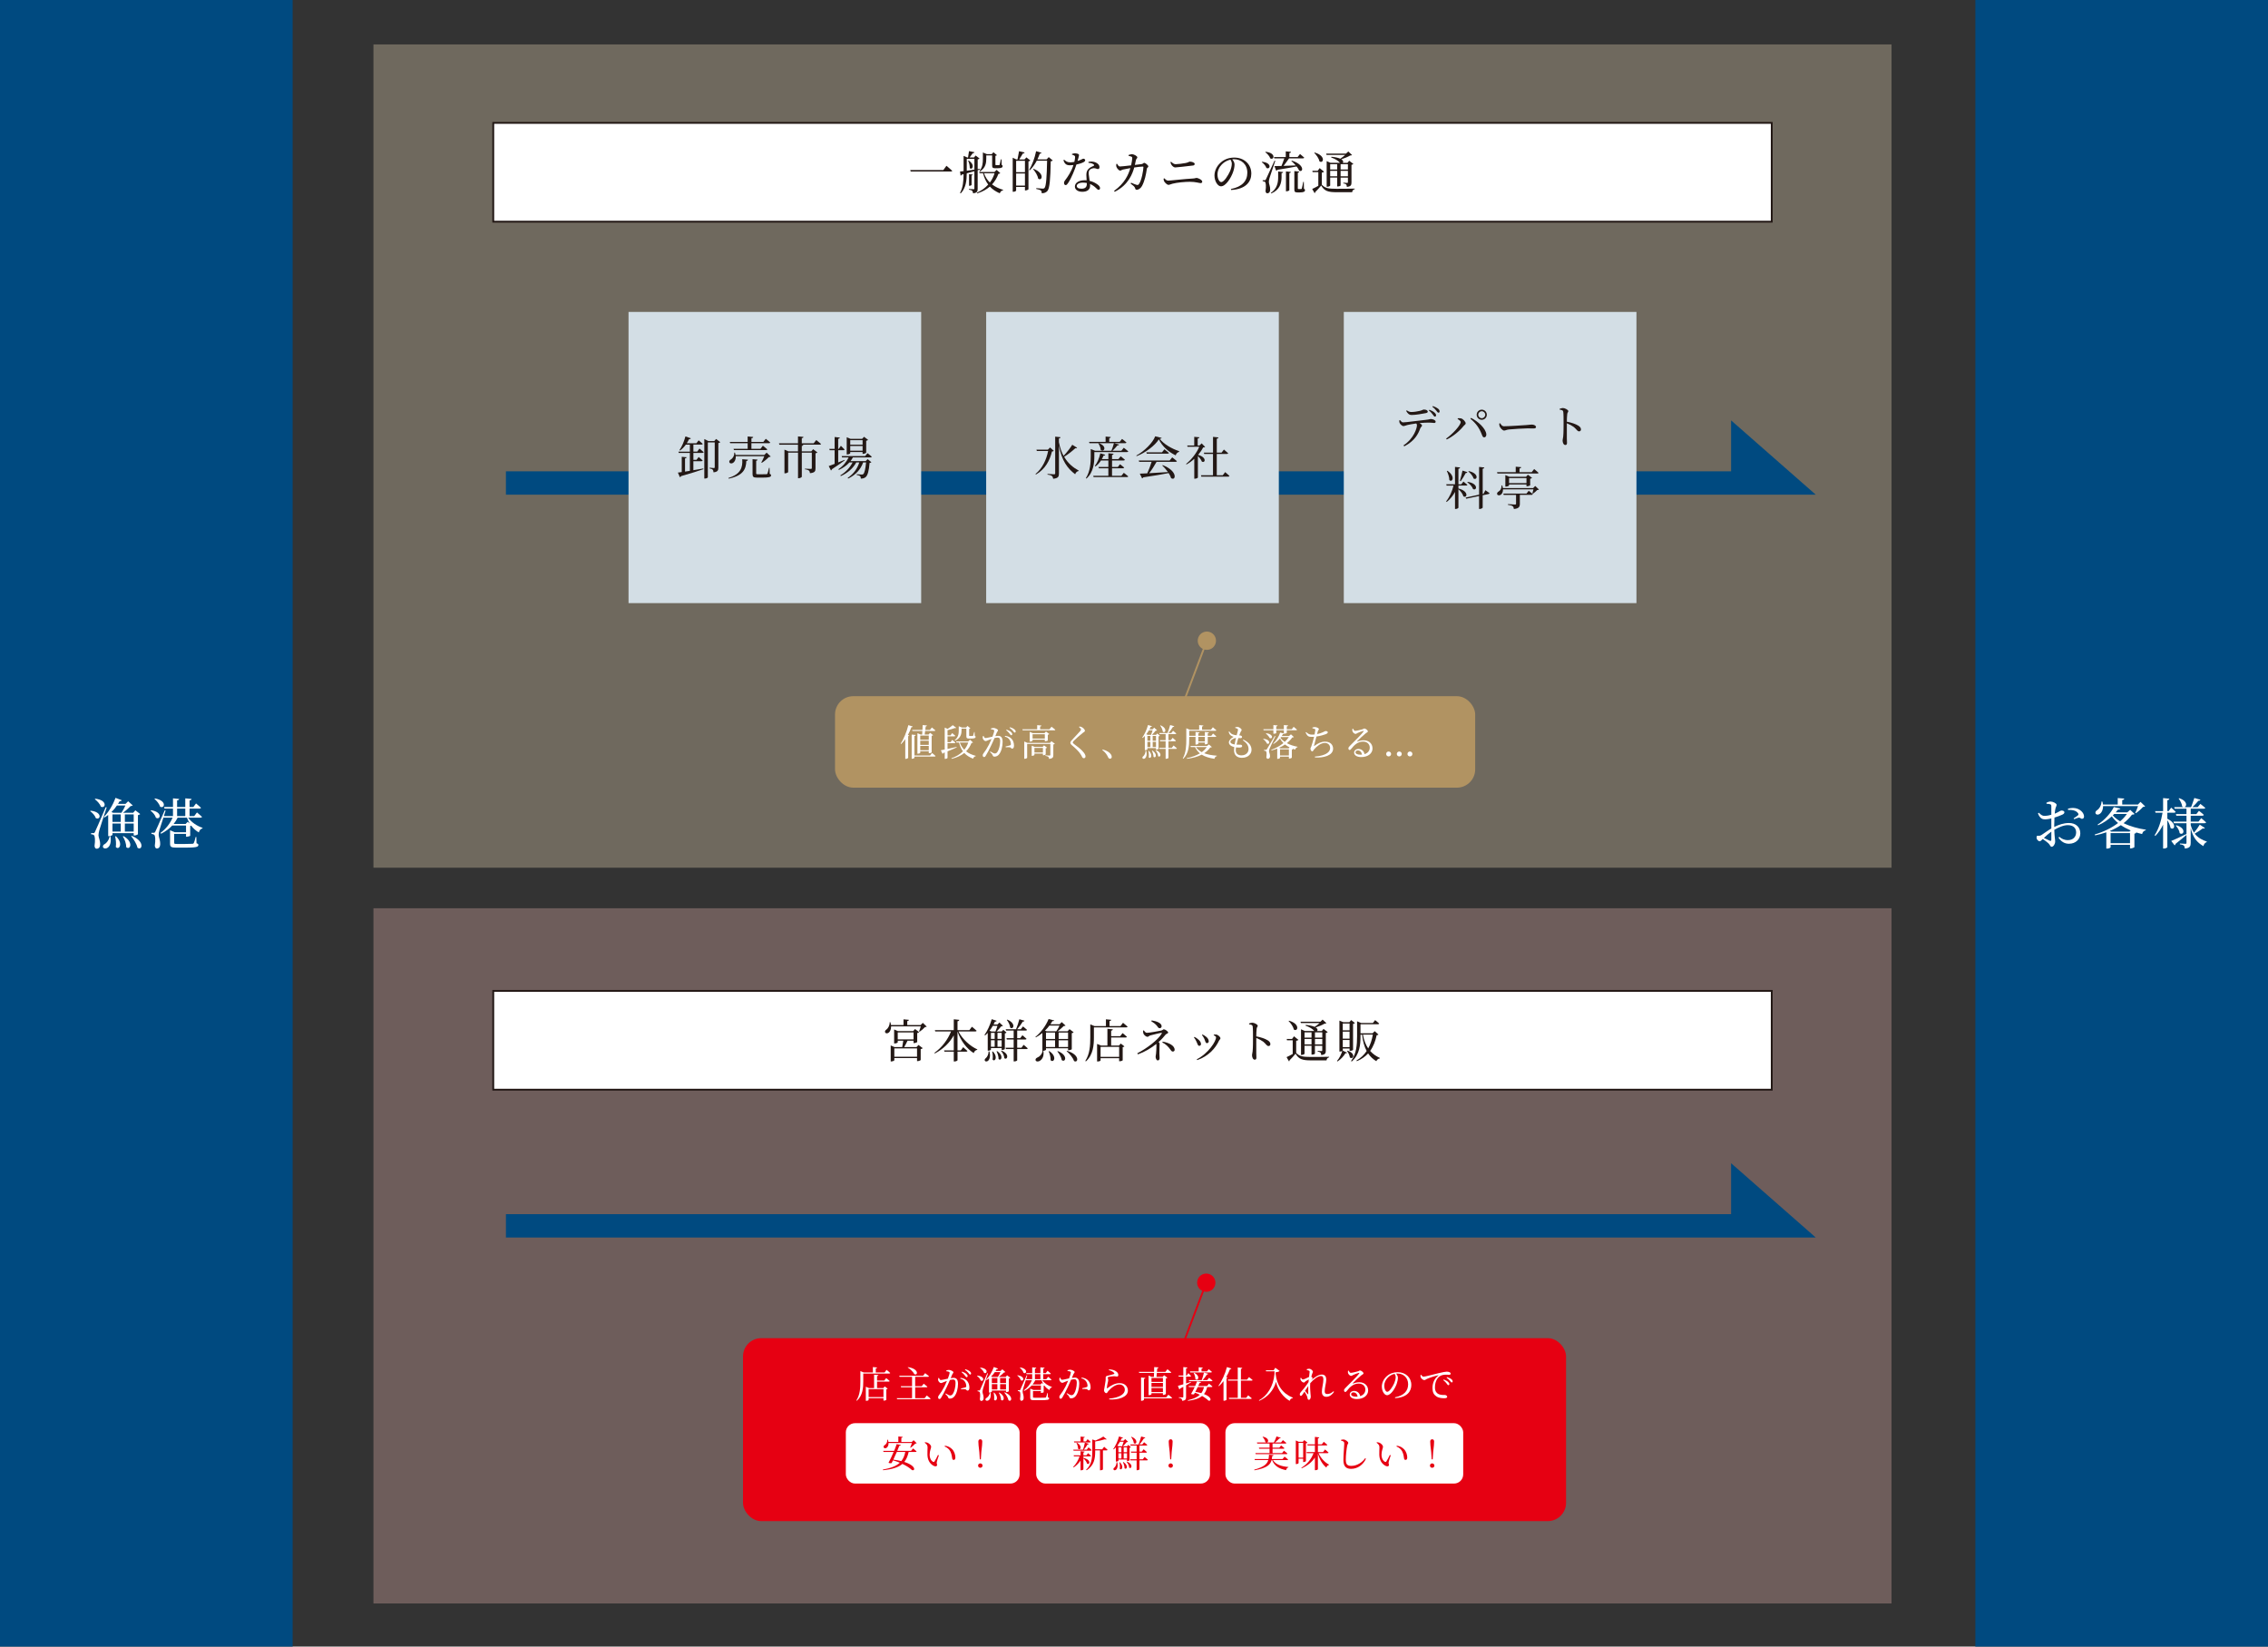 <?xml version="1.0" encoding="UTF-8"?><svg id="_レイヤー_2" xmlns="http://www.w3.org/2000/svg" viewBox="0 0 1240 900"><rect x="0" y="0" width="1240" height="900" fill="#333333" stroke="none"/><defs><style>.cls-1{stroke:#e60012;}.cls-1,.cls-2{fill:none;}.cls-1,.cls-2,.cls-3{stroke-miterlimit:10;}.cls-4,.cls-3{fill:#fff;}.cls-5{fill:#b19362;}.cls-2{stroke:#b19362;}.cls-6{fill:#fce6c3;}.cls-6,.cls-7{opacity:.3;}.cls-7{fill:#f6c0b8;}.cls-8{fill:#004a80;}.cls-9{fill:#e60012;}.cls-3{stroke:#231815;}.cls-10{fill:#231815;}.cls-11{fill:#d3dee5;}</style></defs><g id="design"><rect class="cls-6" x="204.18" y="24.28" width="830" height="450"/><rect class="cls-7" x="204.18" y="496.44" width="830" height="380"/><rect class="cls-3" x="269.68" y="67.17" width="699" height="54"/><rect class="cls-3" x="269.68" y="541.61" width="699" height="54"/><rect class="cls-8" width="160" height="900"/><g><path class="cls-10" d="m520.62,93.37c-.08.3-.38.37-.77.37h-21.94l-.25-.8h18.1l1.7-2.32s1.97,1.62,3.17,2.75Z"/><path class="cls-10" d="m532.77,83.2c-.1.35-.42.55-.95.57-.45.67-1.15,1.6-1.72,2.32h2.42l.87-1.1,2.17,1.65c-.17.2-.55.4-1.02.47v5.35l1.17-.17.07.4-1.25.35v10.1c0,1.45-.27,2.3-2.52,2.52-.08-.55-.2-1.05-.48-1.35-.32-.3-.82-.5-1.77-.65v-.37s2.02.15,2.47.15c.4,0,.5-.15.5-.5v-9.37l-4.17,1.17c-.02,3.72-.38,7.97-3.3,10.97l-.38-.27c1.65-2.92,1.9-6.57,1.95-10.25l-.97.25c-.12.3-.4.52-.67.57l-.3-2.27,1.95-.2v-8.32l2.05.87h.38l.52-3.5,2.97.6Zm-4.2,10.12l4.17-.6v-5.9h-4.17v6.5Zm1.65-1.5c-.02-.95-.22-2.7-.9-3.9l.32-.18c3.92,2.6,1.6,5.6.57,4.07Zm1.6,3.6c-.05.27-.2.45-.62.52v5.12c0,.18-.62.5-1.12.5h-.27v-6.37l2.02.23Zm11.87-1.42l1.2-1.15,2.02,1.8c-.2.22-.45.3-1.02.35-.8,2.15-1.92,4.1-3.5,5.8,1.72,1.32,3.77,2.3,6.05,2.95l-.05.28c-.83.12-1.45.7-1.77,1.62-2.17-.92-3.97-2.12-5.42-3.67-1.8,1.55-4.05,2.82-6.9,3.72l-.23-.38c2.55-1.12,4.6-2.62,6.22-4.45-1.27-1.67-2.2-3.7-2.82-6.17h-1.9l-.22-.7h8.35Zm-6.32-10.67l2.17.92h2.67l.95-1.05,1.9,1.62c-.15.15-.4.27-.83.35v4.77c0,.27.05.32.43.32h1.55c.15,0,.23-.05.33-.25.15-.35.42-1.65.67-2.92h.35l.08,3c.48.2.52.42.52.75,0,.72-.67,1.12-2.82,1.12h-1.22c-1.45,0-1.67-.42-1.67-1.57v-5.45h-3.22v1.87c0,2.12-.33,5.02-3.45,6.9l-.25-.32c1.7-1.95,1.85-4.37,1.85-6.57v-3.5Zm6.4,11.37h-5.77c.7,2.02,1.8,3.7,3.2,5.07,1.15-1.55,2-3.25,2.57-5.07Z"/><path class="cls-10" d="m559.23,83.92c-.55.95-1.35,2.25-2,3.25h2.9l1.02-1.15,2.2,1.7c-.15.23-.55.4-1.05.5v15.22c-.03.18-.95.65-1.62.65h-.3v-1.9h-4.82v1.97c0,.22-.7.67-1.52.67h-.35v-18.62l2,.95h.62c.27-1.3.62-3.17.85-4.52l3.02.72c-.1.37-.43.55-.95.55Zm-3.67,3.97v6.22h4.82v-6.22h-4.82Zm0,13.55h4.82v-6.6h-4.82v6.6Zm12.92-17.42c-.38,1.07-.82,2.12-1.3,3.1h5.05l1.15-1.25,2.2,1.85c-.2.23-.52.38-1.1.42-.17,9.5-.57,14.8-1.8,16.22-.75.87-1.77,1.27-3.12,1.27,0-.67-.1-1.2-.5-1.52s-1.45-.65-2.52-.85l.03-.42c1.15.12,2.95.27,3.55.27.48,0,.67-.07.95-.35.92-.9,1.25-6.37,1.42-14.92h-5.65c-1.1,2.1-2.4,3.9-3.85,5.27l-.33-.22c1.55-2.5,3.05-6.4,3.82-10.25l2.95.87c-.1.27-.38.5-.95.5Zm-.88,13.6c-.25-1.72-1.6-3.85-2.77-5.17l.25-.18c6.4,2.52,4.57,7,2.52,5.35Z"/><path class="cls-10" d="m586.08,84.15c.42-.17,1.1-.35,1.65-.35.73,0,1.5.18,1.95.47.45.3.3.85-.55,3.72,2.22-.7,2.75-1.25,3.17-1.25.55,0,1.02.35,1.02.87,0,.47-.5.8-.82,1-.8.45-2.32.97-3.97,1.3-.85,2.62-2.57,7.15-4.57,10.15-.45.65-.8,1.12-1.32,1.12-.6,0-.9-.6-.9-1.17,0-.47.12-.87.48-1.32,1.57-2.02,3.55-4.95,4.67-8.47-.65.07-1.3.12-1.9.12-1.95,0-2.82-.68-3.6-2.72l.43-.3c1.07.87,1.7,1.42,3.37,1.42.72,0,1.52-.12,2.2-.25.23-.95.38-1.92.4-2.55.03-.52-.12-.75-.55-.97-.37-.2-.82-.35-1.15-.43v-.4Zm9.02,4.32c1.3-.27,2.62-.17,3.6.18,1.55.55,2.42,1.57,2.42,2.7,0,.62-.25,1.05-.83,1.05-.7,0-1.2-.52-2.35-.47-.82.1-1.7.4-2.2.95-.5.55-.55,1.35-.5,2.3.05.72.33,2.2.5,3.67,1.55.35,2.77.97,3.7,1.57,1.3.8,2,1.6,2,2.37,0,.62-.35.97-.8.97-.52,0-.88-.52-1.52-1.1-.85-.82-1.9-1.57-3.17-2.1l.05.97c0,2.1-1.57,3.3-4.22,3.3s-4.1-1.3-4.1-2.87c0-1.92,2-3.45,5.4-3.45l1.02.05c-.05-1.02-.15-2.05-.15-2.95,0-1.45.35-2.42,1.15-3.25.83-.9,2-1.32,2.85-1.72.4-.25.3-.55-.08-.82-.65-.52-1.65-.75-2.77-.8v-.55Zm-3.07,11.35c-2.22,0-3.32.95-3.32,1.8s.77,1.52,2.57,1.52c2.25,0,2.92-1.07,2.92-2.55v-.57c-.67-.12-1.4-.2-2.17-.2Z"/><path class="cls-10" d="m618.42,99.87c1.17.5,2.42,1.02,2.95,1.15.65.17.9.12,1.25-.3,1.55-1.95,2.52-7.77,2.52-9.37,0-.2-.1-.3-.3-.3-1.17,0-3.17.27-4.72.5-.85,3.07-3,9.5-10.65,13.27l-.38-.47c5.87-4.22,7.85-8.85,8.92-12.47-1.42.25-3.32.62-4.05.8-.77.2-1.02.57-1.55.57-.67,0-1.75-1.27-1.97-1.95-.22-.5-.2-1.1-.12-1.67l.45-.1c.4.7.8,1.47,1.55,1.47s3.4-.3,6.1-.62c.3-1.35.6-3.17.62-3.9,0-.47-.08-.67-.45-.85-.45-.2-1.1-.35-1.57-.45v-.47c.55-.18,1.35-.43,1.9-.43,1.08.03,2.9,1.05,2.9,1.72,0,.62-.6.62-.8,1.6l-.55,2.55,3.75-.47c.67-.07.9-.67,1.37-.67.6,0,2.25,1.35,2.25,1.95s-.7.52-.82,1.3c-.45,3.15-1.15,6.57-2.6,9.32-.65,1.27-1.88,2.15-2.92,2.15-.52,0-.75-.25-.9-.87-.25-.9-1-1.35-2.45-2.5l.27-.48Z"/><path class="cls-10" d="m636.65,97.47c.57.67,1.17,1.25,2.07,1.25,1.25,0,8.97-.92,13.52-1.15,1.2-.07,1.5-.32,1.85-.32,1.1,0,3.22,1.12,3.22,2.02,0,.5-.33.82-.88.82-.72,0-2.7-.72-5.87-.72-2.65,0-7.07.4-9.52,1.05-1,.25-1.57.62-2.2.62-.8,0-2.05-1.32-2.35-1.92-.2-.37-.28-.77-.32-1.47l.47-.18Zm5.85-5.95c-.7,0-1.5-.7-1.95-1.32-.27-.45-.47-.9-.65-1.55l.4-.22c.95.87,1.62,1.32,2.47,1.32,1.15,0,3.97-.35,5.47-.65,1.55-.32,1.82-.75,2.32-.75,1.05,0,2.62.5,2.62,1.22,0,.47-.3.85-.92.9-3.85.43-8.77,1.05-9.77,1.05Z"/><path class="cls-10" d="m674.97,89.87c0,1.22-.28,2.7-.8,4.15-1.05,3.05-3.92,7.82-6.62,7.82-1.77,0-3.55-2.77-3.55-5.92,0-2.45,1.2-5.17,3.45-7.12,2.02-1.8,4.6-2.67,7.37-2.67,5.32,0,9.32,3.55,9.32,8.75,0,4.3-2.82,8.5-11.05,8.97l-.1-.55c6.17-1.2,8.97-4.42,8.97-8.92s-3.2-7.35-7.32-7.35l-.92.05c.65.8,1.25,1.77,1.25,2.8Zm-6.85-.1c-1.55,1.57-2.47,3.5-2.47,5.65,0,2.27,1.02,4.1,2.05,4.1,1.57,0,3.85-3.8,4.82-5.97.52-1.27.95-2.85.95-4.05,0-.87-.3-1.57-.72-2.25-1.7.38-3.37,1.25-4.62,2.52Z"/><path class="cls-10" d="m692.38,91.77c-.35-1.15-1.53-2.42-2.55-3.15l.2-.2c5.7.57,4.37,4.57,2.35,3.35Zm-.25,6.25q.47-.87,4.7-10.2l.42.1c-.97,2.9-2.85,8.27-3.17,9.45-.22.75-.35,1.55-.35,2.15.03,1.17.8,2.25.72,4.32-.07,1.12-.67,1.82-1.57,1.82-.53,0-.88-.42-.97-1.25.38-2.6.22-4.62-.33-5-.3-.23-.67-.32-1.22-.35v-.55h1.12c.3,0,.4,0,.65-.5Zm2.38-11.45c-.38-1.22-1.68-2.6-2.75-3.4l.22-.2c5.85.62,4.65,4.75,2.53,3.6Zm7.02,7.45c-.08.32-.25.55-.85.62v2.3c-.05,3-.83,6.75-5.6,8.8l-.28-.3c3.45-2.27,4.02-5.7,4.02-8.55v-3.15l2.7.28Zm-.9-3.3c.53-1.27,1.12-2.9,1.55-4.15h-5.45l-.2-.72h6.45v-3.12l2.87.27c-.05.35-.3.6-.9.67v2.17h4.52l1.3-1.65s1.42,1.15,2.3,1.97c-.08.27-.33.4-.68.4h-7.62c-.9,1.32-2.02,2.87-3,4.12l6.65-.27c-.77-.92-1.65-1.77-2.4-2.42l.28-.2c7.3,2.3,6.17,6.75,4,5.47-.27-.7-.8-1.5-1.4-2.27-2.55.5-5.95,1.12-10.47,1.82-.15.3-.43.45-.68.5l-.97-2.52,3.85-.07Zm5.12,3.27c-.02.32-.25.52-.82.62v9.37c0,.18-.82.57-1.5.57h-.35v-10.85l2.67.27Zm4.57-.2c-.03.32-.25.55-.75.62v8.52c0,.3.08.4.43.4h.7c.38,0,.6,0,.72-.02.18,0,.22-.05.33-.3.17-.43.48-2.15.77-3.62h.33l.07,3.77c.5.22.57.47.57.82,0,.75-.7,1.2-2.9,1.2h-1.17c-1.52,0-1.75-.45-1.75-1.72v-9.95l2.65.27Z"/><path class="cls-10" d="m722.68,100.94c1.78,1.95,3.65,2.25,8.07,2.25,2.92,0,6.87-.02,9.95-.1v.32c-.83.17-1.33.75-1.43,1.65h-8.5c-4.65,0-6.67-.62-8.42-3.65-.95,1.17-2.4,2.75-3.3,3.62.05.3-.1.47-.3.57l-1.32-2.32c.85-.38,2.12-1.02,3.35-1.72v-7.47h-3.12l-.15-.75h2.92l1.08-1.45,2.4,1.97c-.17.2-.55.4-1.22.5v6.57Zm-1.3-12.77c-.3-1.6-1.65-3.47-2.85-4.62l.25-.18c6.4,1.82,4.72,6.35,2.6,4.8Zm11.37-1.4c.9-.6,1.97-1.4,2.75-2.1h-10.22l-.22-.72h10.87l1.23-1.17,2.07,1.97c-.2.17-.5.22-1.05.25-1.15.72-3.17,1.52-4.82,2.07,1.22.75,1.2,1.55.75,1.95h2.6l.95-1.15,2.3,1.75c-.15.17-.55.4-1.05.47v9.62c0,1.4-.27,2.22-2.52,2.45-.05-.57-.12-1.02-.38-1.3-.25-.27-.67-.5-1.55-.6v-.4s1.62.12,2.05.12c.38,0,.45-.12.45-.45v-2.45h-4v4.32c0,.1-.58.52-1.55.52h-.32v-4.85h-3.82v4.35c0,.22-.8.67-1.62.67h-.3v-14.02l2.07.92h5.25l-.15-.1c-.83-.97-2.4-2.02-4.72-2.82l.15-.4c2.27.22,3.82.62,4.82,1.07Zm-1.67,5.87v-2.9h-3.82v2.9h3.82Zm-3.82,3.7h3.82v-2.97h-3.82v2.97Zm5.7-3.7h4v-2.9h-4v2.9Zm0,3.7h4v-2.97h-4v2.97Z"/></g><g><path class="cls-4" d="m52.37,447.14c-.42-1.35-1.83-2.88-3.06-3.75l.24-.27c6.84.72,5.25,5.49,2.82,4.02Zm-.45,7.59q.57-1.08,5.88-13.53l.54.12c-1.26,3.84-3.63,10.95-4.05,12.51-.24.96-.45,1.95-.45,2.7.03,1.41.99,2.7.9,5.19-.06,1.35-.75,2.19-1.92,2.19-.6,0-1.05-.51-1.14-1.53.45-3.03.27-5.49-.39-5.94-.39-.3-.84-.39-1.5-.45v-.63h1.35c.36,0,.48,0,.78-.63Zm3.21-13.83c-.45-1.47-2.04-3.12-3.3-4.08l.27-.24c7.02.75,5.55,5.7,3.03,4.32Zm5.28,16.2c1.32,8.49-5.85,7.44-3.78,4.68,1.44-.75,2.88-2.34,3.33-4.71l.45.03Zm6.15-19.71c-.12.36-.51.6-1.17.54l-.87,1.47h4.11l1.44-1.44,2.52,2.28c-.24.24-.57.3-1.17.36-1.05,1.02-2.67,2.58-4.17,3.66h5.55l1.2-1.35,2.67,2.04c-.21.24-.69.48-1.26.6v10.44c-.06.18-1.2.69-1.95.69h-.36v-1.29h-11.61v.9c0,.15-.78.75-1.95.75h-.39v-11.58c-.66.51-1.32.96-1.98,1.38l-.39-.33c2.37-2.31,4.86-6.24,6.36-10.41l3.42,1.29Zm2.01,2.88h-4.62c-.9,1.35-1.92,2.55-3.03,3.6l.96.39h4.53c.78-1.14,1.62-2.79,2.16-3.99Zm-7.08,4.86v4.11h4.53v-4.11h-4.53Zm0,5.01v4.38h4.53v-4.38h-4.53Zm1.83,12.81c.27-1.89.03-4.2-.39-5.76l.42-.12c4.29,3.93,1.68,7.98-.03,5.88Zm5.67.06c.06-1.89-.84-4.29-1.83-5.82l.36-.18c5.91,3.33,3.51,8.04,1.47,6Zm-.72-17.88v4.11h4.83v-4.11h-4.83Zm0,5.01v4.38h4.83v-4.38h-4.83Zm6.87,13.2c-.39-2.04-2.04-4.62-3.42-6.27l.33-.21c7.56,3.15,5.52,8.4,3.09,6.48Z"/><path class="cls-4" d="m85.25,446.96c-.36-1.38-1.74-2.97-2.91-3.84l.24-.27c6.69.99,4.98,5.61,2.67,4.11Zm9.33-5.85v-4.74l3.36.33c-.06.42-.36.72-1.11.81v3.6h4.47v-4.74l3.45.33c-.06.42-.36.72-1.11.81v3.6h2.07l1.47-1.95s1.65,1.35,2.7,2.34c-.09.33-.39.48-.81.48h-5.43v4.08h2.55l1.5-1.98s1.74,1.41,2.73,2.37c-.03.33-.33.48-.78.48h-6.75c1.8,2.58,4.89,4.59,7.86,5.55l-.06.33c-.93.18-1.65.96-1.98,2.19-1.59-.9-3-2.16-4.17-3.69-.15.06-.33.12-.54.15v5.37c-.03.15-1.23.51-1.92.51h-.36v-1.56h-6.48v4.92c0,.48.15.6,1.62.6h4.35c1.89,0,3.39-.03,3.93-.09.51-.03.63-.09.81-.39.3-.51.63-1.74,1.02-3.33h.39l.09,3.42c.78.27,1.02.51,1.02.93,0,1.11-1.17,1.47-7.38,1.47h-4.47c-3.03,0-3.63-.39-3.63-2.16v-7.35l2.61,1.11h6.12v-3.69h-7.53c-1.65,1.77-3.72,3.27-6.12,4.5l-.3-.48c2.97-2.16,5.25-5.13,6.6-8.31h-4.89l-.06-.24c-.96,3-2.04,6.24-2.28,7.17-.24.87-.39,1.8-.39,2.52.06,1.41.93,2.76.84,5.25-.06,1.32-.75,2.16-1.83,2.16-.57,0-1.02-.51-1.11-1.53.45-3.09.3-5.55-.36-6-.39-.27-.81-.39-1.47-.45v-.63h1.32c.36,0,.48,0,.78-.6q.54-1.02,5.13-11.64l.51.12-.96,3h4.98v-4.08h-4.62l-.24-.87h4.86Zm-7.08-.24c-.39-1.47-1.83-3.18-3.06-4.2l.3-.24c6.87,1.23,5.13,5.97,2.76,4.44Zm7.41,9.51h6.57l1.11-1.17,1.11.84c-.57-.96-1.08-2.01-1.5-3.12h-5.07c-.6,1.23-1.35,2.4-2.22,3.45Zm6.39-4.32v-4.08h-4.47v4.08h4.47Z"/></g><rect class="cls-8" x="1080" width="160" height="900"/><g><path class="cls-4" d="m1121.54,452.85v-5.49c-1.08.24-2.4.51-3.27.51-1.59,0-2.91-.39-4.05-3.27l.48-.36c1.5,1.44,2.01,1.77,3.54,1.71.9-.03,2.1-.27,3.3-.6v-4.71c-.03-.75-.18-.87-.66-1.05-.51-.18-1.14-.21-1.95-.24l-.09-.54c.69-.42,1.44-.69,2.31-.69,1.23,0,3.27.99,3.27,1.77,0,.72-.45,1.2-.66,2.16-.15.6-.27,1.56-.36,2.7,2.1-.81,3.03-1.71,3.6-1.71.48-.03,1.65.06,1.68.96,0,.51-.36.9-1.02,1.23-1.08.54-2.97,1.2-4.41,1.65-.09,1.32-.12,2.67-.12,3.96v1.17c2.49-1.23,5.13-2.16,8.1-2.16,3.6,0,6.15,2.16,6.15,5.67,0,3.06-2.37,5.67-6.24,5.67-2.31,0-4.23-1.14-5.7-3.33l.48-.45c1.14.99,2.64,1.8,4.68,1.8,2.85,0,4.5-1.83,4.5-4.23,0-2.19-1.35-3.96-4.56-3.96-2.37,0-5.04,1.23-7.38,2.55.12,4.17.48,5.25.48,6.36,0,1.38-.9,2.91-1.92,2.91-.78,0-.81-.99-1.77-1.89-.69-.66-2.01-1.62-3.09-2.34-.87.84-1.23,1.23-1.71,1.23-.39,0-.72-.24-1.05-.57-.45-.45-.63-.93-.63-1.47,0-.81.18-1.05.9-.99.81.09,1.2-.06,1.77-.39,1.02-.6,3.33-2.4,5.4-3.57Zm0,1.71c-1.38.99-2.88,2.34-4.08,3.45,1.08.54,2.37,1.14,3.21,1.5.66.24.87.03.87-.57v-4.38Zm9.09-12.54c1.41-.36,2.7-.51,4.08-.27,2.49.42,4.65,2.46,4.71,4.44.03.69-.27,1.29-.99,1.35-.69.12-1.08-.75-2.01-.6-.54.06-1.74.57-2.37.84l-.33-.48c.6-.39,1.98-1.26,2.37-1.65.36-.39.39-.66.06-1.14-1.11-1.62-3.42-1.92-5.46-1.8l-.06-.69Z"/><path class="cls-4" d="m1156.73,444.03h6.33l1.59-1.38,2.4,2.25c-.27.27-.6.36-1.41.39-1.26,1.71-2.82,3.24-4.59,4.65,3.6,1.77,7.95,2.94,12.15,3.57l-.03.33c-1.02.15-1.71.9-2.01,2.04-1.17-.27-2.34-.6-3.48-.96l.33.24c-.15.21-.57.45-1.05.54v7.32c-.03.18-1.23.72-2.01.72h-.39v-1.98h-10.62v1.35c0,.18-.75.72-1.95.72h-.39v-8.91c-1.92.69-3.96,1.23-6.12,1.68l-.24-.48c4.8-1.41,9.27-3.57,12.78-6.27-1.32-1.08-2.46-2.31-3.42-3.66-2.07,1.89-4.62,3.69-7.5,4.89l-.27-.36c3.93-2.46,7.35-6.48,8.88-9.6l3.57.84c-.09.33-.48.51-1.32.54-.36.51-.78,1.02-1.23,1.53Zm-7.29-5.88c.18.57.27,1.11.33,1.62h8.07v-3.57l3.57.3c-.06.42-.33.72-1.11.84v2.43h8.58l1.41-1.47,2.52,2.43c-.21.24-.54.3-1.17.33-.87,1.08-2.58,2.55-3.84,3.42l-.36-.21c.48-.96,1.11-2.49,1.5-3.66h-19.11c0,2.1-.81,3.54-1.68,4.17-.78.63-1.98.69-2.4-.12-.33-.72.12-1.38.81-1.83,1.17-.75,2.4-2.64,2.4-4.68h.48Zm14.85,16.38l.6-.63c-1.92-.81-3.72-1.77-5.34-2.88-1.8,1.2-3.84,2.28-6.03,3.18l.78.33h9.99Zm-10.35,6.36h10.62v-5.52h-10.62v5.52Zm1.98-15.99l-.78.78c1.08,1.23,2.46,2.31,4.02,3.24,1.47-1.26,2.7-2.58,3.69-4.02h-6.93Z"/><path class="cls-4" d="m1186.04,436.56c-.09.45-.3.75-1.08.87v5.91h.72l1.38-1.89s1.53,1.32,2.46,2.28c-.06.33-.39.48-.78.48h-3.78v3.33c5.73,2.76,3.66,6.69,1.74,4.98-.18-1.32-.99-2.97-1.74-4.23v14.73c0,.3-.96.78-1.83.78h-.48v-13.08c-1.08,2.28-2.49,4.38-4.26,6.21l-.36-.42c2.22-3.42,3.57-7.86,4.32-12.3h-3.84l-.24-.87h4.38v-7.11l3.39.33Zm19.44,16.02c-.21.3-.48.39-1.14.21-1.08.87-2.79,1.98-4.41,2.88,1.77,2.31,4.2,3.51,6.6,4.32l-.03.3c-.87.24-1.56,1.11-1.83,2.19-3.39-1.95-5.7-4.53-6.93-9.84v8.1c0,1.65-.36,2.82-3.21,3.09-.06-.66-.18-1.23-.51-1.59-.39-.36-.99-.6-2.19-.75v-.45s2.46.18,3,.18c.48,0,.6-.15.6-.57v-4.29c-1.38,1.14-3.33,2.85-5.97,4.89-.03.36-.21.66-.51.81l-1.86-2.4c1.47-.54,4.89-2.16,8.34-3.81v-5.88h-6.87l-.24-.9h7.11v-3.21h-5.55l-.24-.87h5.79v-2.94h-6.45l-.24-.87h9.21c.57-1.47,1.32-3.54,1.77-5.01l3.33.96c-.12.36-.45.6-1.11.57-.81.99-2.1,2.37-3.24,3.48h2.85l1.47-1.77s1.62,1.23,2.67,2.16c-.09.33-.39.48-.78.48h-7.17v2.94h3.09l1.41-1.8s1.65,1.26,2.67,2.19c-.09.33-.39.48-.78.48h-6.39v3.21h4.26l1.47-1.86s1.68,1.32,2.67,2.28c-.06.33-.39.48-.81.48h-7.59v.96c.42,1.68,1.05,3.06,1.8,4.2,1.17-1.38,2.52-3.24,3.15-4.38l2.79,1.83Zm-13.8,2.79c-.09-1.38-1.14-3.09-2.1-4.08l.33-.21c5.88,1.74,3.81,5.94,1.77,4.29Zm1.38-14.61c-.12-1.47-1.08-3.18-1.92-4.29l.3-.18c5.88,1.92,3.69,6.21,1.62,4.47Z"/></g><g><path class="cls-10" d="m486.81,558.73c.17.55.28,1.07.35,1.55h6.82v-3.12l2.95.27c-.03.35-.28.6-.9.7v2.15h7.3l1.2-1.2,2.15,2.05c-.2.2-.47.23-.95.25-.72.82-1.97,1.9-2.95,2.55l-.28-.17c.3-.73.67-1.85.92-2.75h-16.22c.02,1.67-.58,2.85-1.28,3.4-.65.52-1.62.58-1.97-.1-.28-.6.07-1.17.67-1.55.92-.65,1.87-2.3,1.8-4.02h.38Zm.17,12.7l2.12.9h4.17c.2-1.05.42-2.47.58-3.47h-3.02v.87c0,.2-.85.62-1.67.62h-.3v-7.65l2.1.9h8.3l1.02-1.15,2.25,1.7c-.15.2-.58.42-1.05.52v4.87c-.03.17-1,.6-1.67.6h-.33v-1.3h-3.3c-.5,1.05-1.2,2.47-1.82,3.47h6.75l1.07-1.15,2.3,1.75c-.15.23-.58.45-1.1.52v5.95c-.03.17-1,.62-1.67.62h-.33v-1.67h-12.42v1.2c0,.2-.87.65-1.7.65h-.28v-8.77Zm14.4,6.17v-4.55h-12.42v4.55h12.42Zm-1.9-9.47v-3.82h-8.65v3.82h8.65Z"/><path class="cls-10" d="m524.48,557.45c-.08.38-.28.65-.97.77v4.85h6.47l1.4-1.85s1.62,1.25,2.57,2.17c-.05.27-.33.4-.67.4h-9.25c2.25,4.35,6.42,8.07,10.32,9.8l-.07.25c-.85.12-1.6.77-1.92,1.77-3.77-2.37-7-6.52-8.85-11.8v10.32h1.8l1.3-1.75s1.45,1.23,2.33,2.07c-.08.27-.33.4-.67.4h-4.75v4.65c0,.25-.85.7-1.65.7h-.4v-5.35h-5.1l-.2-.72h5.3v-8.22c-2.25,4.07-5.77,7.52-10.35,9.9l-.27-.3c4.15-2.92,7.42-7.37,9.12-11.72h-8.62l-.23-.73h10.35v-5.92l3.02.3Z"/><path class="cls-10" d="m544.93,557.95c-.12.27-.4.48-.97.48-.22.55-.47,1.07-.75,1.57h2.12l1.1-1.1,1.95,1.85c-.2.17-.47.2-.97.23-.62.75-1.67,2-2.52,2.85h2.77l.9-.95,1.75,1.52c-.17.2-.5.38-.92.45v8.55c-.05.1-.75.5-1.4.5h-.33v-1.02h-5.87v.85c0,.12-.58.55-1.47.55h-.28v-9.7c-.47.5-.95.97-1.45,1.37l-.33-.25c1.5-2.07,3.05-5.35,3.95-8.62l2.72.88Zm-4,16.72c.75,2.5.12,4.37-.67,5.1-.52.5-1.45.6-1.8.02-.25-.52.02-1.1.57-1.45.75-.62,1.53-2.2,1.47-3.7l.42.02Zm4.42-13.95h-2.55c-.55.95-1.12,1.85-1.77,2.67l1.02.42h2.22c.38-.9.77-2.15,1.08-3.1Zm-3.57,3.82v3.3h2.05v-3.3h-2.05Zm0,4.05v3.55h2.05v-3.55h-2.05Zm.9,10.55c.25-1.37.08-3.15-.22-4.32l.35-.1c3.02,3.05,1.08,5.97-.12,4.42Zm3.27-.32c.05-1.35-.55-3.05-1.1-4.17l.3-.12c3.9,2.6,2.17,5.67.8,4.3Zm-.58-10.97h2.27v-3.3h-2.27v3.3Zm0,4.3h2.27v-3.55h-2.27v3.55Zm3.72,6.22c0-1.32-.88-2.95-1.78-3.92l.3-.18c4.67,1.88,3.05,5.45,1.47,4.1Zm11.02-20.47c-.07.3-.4.52-.92.5-.73,1.23-1.9,2.87-3.05,4.17h1.95l1.22-1.52s1.35,1.07,2.2,1.85c-.08.27-.33.4-.67.4h-4.7v4.15h1.62l1.25-1.6s1.38,1.15,2.22,1.95c-.05.27-.3.4-.67.4h-4.42v4.5h2.3l1.22-1.6s1.4,1.12,2.25,1.92c-.08.27-.3.4-.65.4h-5.12v6.15c-.03.15-.62.6-1.6.6h-.33v-6.75h-4.22l-.2-.72h4.42v-4.5h-3.75l-.2-.75h3.95v-4.15h-4.15l-.2-.72h5.65c.67-1.6,1.4-3.82,1.8-5.45l2.8.77Zm-7.82,3.75c-.1-1.38-.98-3.1-1.83-4.17l.3-.15c5,2.12,3.27,5.77,1.53,4.32Z"/><path class="cls-10" d="m576.38,557.8c-.07.27-.27.38-.97.32-.33.58-.7,1.15-1.1,1.72h5l1.17-1.17,2.1,1.9c-.2.17-.5.22-1,.25-.85.82-2.12,2.02-3.32,2.85h5.45l1.03-1.15,2.27,1.72c-.15.2-.55.4-1.03.5v8.75c-.02.15-1.05.57-1.72.57h-.3v-1.07h-12.07v.75c0,.15-.6.6-1.55.62h.07c.65,3.07-.8,4.9-2.07,5.57-.82.42-1.82.38-2.12-.32-.23-.65.2-1.2.82-1.5,1.28-.5,2.75-1.87,2.97-3.75h-.1v-9.75c-1.12.92-2.33,1.75-3.55,2.4l-.27-.27c2.95-2.25,5.85-6.25,7.22-9.75l3.07.8Zm-5.05,5.52l.88.35h5.32c.65-.88,1.3-2.15,1.75-3.1h-5.52c-.7.95-1.52,1.87-2.42,2.75Zm.55,4.57h4.97v-3.5h-4.97v3.5Zm0,4.4h4.97v-3.67h-4.97v3.67Zm2.52,7.17c.1-1.57-.47-3.5-1.05-4.82l.3-.12c4.62,3,2.42,6.75.75,4.95Zm6.1-.02c-.22-1.55-1.4-3.52-2.42-4.77l.27-.15c5.85,2.3,4.15,6.47,2.15,4.92Zm-1.7-15.05v3.5h5.15v-3.5h-5.15Zm0,4.22v3.67h5.15v-3.67h-5.15Zm8.4,11.32c-.57-1.82-2.5-4.05-4.05-5.37l.25-.2c7.37,2.25,6.02,7,3.8,5.57Z"/><path class="cls-10" d="m596.11,559.93l2.32.92h6.22v-3.7l2.87.27c-.03.35-.28.6-.9.67v2.75h6l1.38-1.8s1.55,1.27,2.5,2.12c-.08.27-.33.4-.67.4h-17.75v5.42c0,4.12-.3,9.5-4.37,13.17l-.33-.25c2.47-3.8,2.72-8.5,2.72-12.9v-7.1Zm12.3,2.7c-.05.38-.28.6-.9.73v3.02h4.92l1.33-1.7s1.47,1.17,2.37,2.02c-.08.27-.3.4-.67.4h-7.95v4.4h4.27l.97-1.12,2.02,1.57c-.17.17-.4.32-.95.42v7.17c0,.1-.67.52-1.62.52h-.33v-1.67h-10.15v1.25c0,.17-.6.55-1.6.55h-.3v-9.6l2.17.9h3.47v-9.15l2.92.27Zm3.47,15.05v-5.45h-10.15v5.45h10.15Z"/><path class="cls-10" d="m632.23,570.6c-2.9,2.32-6.4,4.4-10.1,5.7l-.33-.58c5.07-2.57,11.37-7.32,13.37-10.82.17-.3.15-.4-.18-.35-.87.07-4.75,1.05-6.07,1.4-.8.23-.95.77-1.6.77-.7,0-1.82-.95-2.15-1.72-.15-.35-.22-1.05-.22-1.67l.42-.12c.45.58.92,1.32,1.67,1.32,1.42,0,6.57-.95,7.92-1.25.82-.23.95-.67,1.35-.67.7,0,2.37,1.17,2.37,1.75s-1.07.72-1.37,1.12c-1.05,1.35-2.35,2.75-3.87,4.07.32.3.57.62.57.95,0,.62-.12,1.57-.12,5.42,0,.82.1,1.82.1,2.4s-.18,1.3-1,1.3c-.78,0-1.17-1.3-1.17-1.97,0-.5.1-.7.22-1.65.1-.7.23-3.25.23-4.57,0-.32-.03-.6-.05-.82Zm2.88-9.65c0,.55-.42,1.07-1.08,1.07s-.9-.5-1.45-1.25c-.7-.92-1.75-1.72-3.17-2.62l.28-.4c2.6.4,5.42,1.42,5.42,3.2Zm7.12,12.85c0,.55-.4.97-.95.97s-.8-.22-1.27-.92c-1.27-1.8-2.67-3.15-4.55-4.07l.25-.42c3.55.6,6.52,2.25,6.52,4.45Z"/><path class="cls-10" d="m653.06,566.77c.7.3,1.38.8,1.8,1.15,1.12.85,1.77,1.8,1.77,2.72,0,.58-.33,1-.92,1-.9,0-.92-1.05-1.6-2.4-.4-.9-.85-1.6-1.35-2.2l.3-.27Zm1.25,12.25c6.47-3.32,10.55-9.9,10.55-12,0-.42-.4-.75-1.3-1.15l.1-.35c.35-.02.82-.1,1.25-.05,1.03.12,2.35,1.32,2.35,2.05,0,.45-.47.7-.77,1.27-1.9,4.15-5.77,8.52-11.9,10.65l-.27-.42Zm3.12-13.57c.75.35,1.32.67,1.92,1.17.9.7,1.52,1.55,1.52,2.57,0,.65-.47.98-.97.98-.88,0-.85-1.05-1.45-2.35-.33-.67-.82-1.57-1.3-2.12l.28-.25Z"/><path class="cls-10" d="m684.68,559c1.12,0,2.97,1.02,2.97,1.67,0,.58-.48.73-.58,1.55-.15,1.12-.2,2.82-.22,4.25,2.42.45,4.82,1.27,6.2,2.12.85.52,1.52,1.2,1.52,2.1,0,.57-.35,1.07-1,1.07-1.02,0-1.27-1.02-2.87-2.35-1.02-.75-2.25-1.42-3.85-2.07-.03,1.95-.03,5.82,0,8.35.02,1.15.07,1.92.07,2.32,0,.85-.25,1.2-.92,1.2-.97,0-1.47-1.35-1.47-2.5,0-.57.23-1.07.33-2.07.2-1.85.2-5.72.2-7.52,0-2.02,0-4.85-.17-6.07-.1-.8-.73-1-1.95-1.15l-.02-.48c.67-.2,1.25-.42,1.77-.42Z"/><path class="cls-10" d="m708.66,575.47c1.77,1.95,3.65,2.25,8.07,2.25,2.92,0,6.87-.02,9.95-.1v.32c-.82.17-1.32.75-1.42,1.65h-8.5c-4.65,0-6.67-.62-8.42-3.65-.95,1.17-2.4,2.75-3.3,3.62.05.3-.1.48-.3.58l-1.32-2.32c.85-.38,2.12-1.02,3.35-1.72v-7.47h-3.12l-.15-.75h2.92l1.07-1.45,2.4,1.97c-.17.2-.55.4-1.22.5v6.57Zm-1.3-12.77c-.3-1.6-1.65-3.47-2.85-4.62l.25-.17c6.4,1.82,4.72,6.35,2.6,4.8Zm11.37-1.4c.9-.6,1.97-1.4,2.75-2.1h-10.22l-.22-.72h10.87l1.22-1.17,2.07,1.97c-.2.17-.5.23-1.05.25-1.15.72-3.17,1.52-4.82,2.07,1.22.75,1.2,1.55.75,1.95h2.6l.95-1.15,2.3,1.75c-.15.17-.55.4-1.05.47v9.62c0,1.4-.28,2.22-2.52,2.45-.05-.58-.12-1.02-.38-1.3s-.67-.5-1.55-.6v-.4s1.62.12,2.05.12c.37,0,.45-.12.45-.45v-2.45h-4v4.32c0,.1-.57.52-1.55.52h-.32v-4.85h-3.82v4.35c0,.23-.8.67-1.62.67h-.3v-14.02l2.07.92h5.25l-.15-.1c-.83-.97-2.4-2.02-4.72-2.82l.15-.4c2.27.23,3.82.62,4.82,1.07Zm-1.67,5.87v-2.9h-3.82v2.9h3.82Zm-3.82,3.7h3.82v-2.97h-3.82v2.97Zm5.7-3.7h4v-2.9h-4v2.9Zm0,3.7h4v-2.97h-4v2.97Z"/><path class="cls-10" d="m732.29,557.85l2.15.88h3.3l1-1.17,2.05,1.62c-.17.2-.47.38-1.02.48v14.17c0,.12-.7.57-1.6.57h-.3v-1.3h-3.72v1.1l-.02.05,2.4,1.12c-.15.25-.35.38-.92.32-.9,1.47-2.47,3.32-4.35,4.5l-.27-.3c1.32-1.47,2.37-3.75,2.9-5.45-.25.17-.7.32-1.28.32h-.3v-16.92Zm5.57,5.32v-3.72h-3.72v3.72h3.72Zm-3.72,4.55h3.72v-3.82h-3.72v3.82Zm0,4.62h3.72v-3.9h-3.72v3.9Zm3.87,5.65c-.12-1.17-.85-2.65-1.55-3.57l.3-.15c4.87,1.67,3,5.15,1.25,3.72Zm3.95-19.77l2.2.92h6.45l1.22-1.55s1.38,1.07,2.22,1.85c-.07.27-.3.4-.65.4h-9.57v4.95h6.6l1.17-1.17,2.05,1.85c-.17.23-.45.3-.97.35-.67,3.12-1.72,6.07-3.57,8.6,1.47,1.67,3.25,2.92,5.37,3.85l-.05.25c-.85.08-1.55.62-1.95,1.52-1.82-1.12-3.32-2.5-4.47-4.25-1.55,1.7-3.55,3.15-6.17,4.25l-.25-.35c2.4-1.37,4.22-3.15,5.62-5.22-1.28-2.35-2.08-5.27-2.52-8.95h-.85v.77c0,4.55-.4,10.15-4.8,13.92l-.37-.27c2.92-3.87,3.3-8.77,3.3-13.62v-8.1Zm3.22,7.3c.52,3.02,1.5,5.52,2.87,7.55,1.27-2.27,2.07-4.85,2.52-7.55h-5.4Z"/></g><polygon class="cls-8" points="992.74 676.42 276.61 676.42 276.61 663.65 946.46 663.65 946.46 635.81 992.74 676.42"/><polygon class="cls-8" points="992.74 270.39 276.61 270.39 276.61 257.62 946.46 257.62 946.46 229.78 992.74 270.39"/><rect class="cls-11" x="343.64" y="170.5" width="160" height="159.16"/><rect class="cls-11" x="539.18" y="170.5" width="160" height="159.16"/><rect class="cls-11" x="734.71" y="170.5" width="160" height="159.16"/><g><path class="cls-10" d="m372.74,258.05v-8.37l2.67.25c-.05.32-.27.52-.88.62v7.22l2.65-.42v-9.77h-6.07l-.2-.7h6.27v-3.85h-2.2c-.95,1.3-2.02,2.4-3.15,3.22l-.33-.25c1.25-1.77,2.5-4.6,3.25-7.45l2.95,1.02c-.1.3-.42.5-.97.47-.38.8-.8,1.55-1.25,2.25h5.27l1.22-1.6s1.4,1.12,2.25,1.92c-.08.27-.3.4-.65.4h-4.47v3.85h2.07l1.25-1.67s1.45,1.15,2.3,1.97c-.05.27-.3.4-.67.4h-4.95v3.8h1.67l1.22-1.57s1.35,1.1,2.17,1.9c-.07.27-.3.4-.65.4h-4.42v4.92l5.4-.92.1.37c-2.82.97-6.75,2.25-12.25,3.8-.1.3-.38.52-.62.6l-1.1-2.55,2.1-.27Zm12.35-18.07l2.22,1.1h3.22l.97-1.15,2.3,1.75c-.15.2-.55.4-1.05.5v13.37c0,1.5-.3,2.4-2.65,2.62-.05-.62-.15-1.12-.45-1.42-.28-.32-.8-.55-1.7-.7v-.4s1.92.18,2.32.18.5-.15.5-.5v-13.5h-3.77v19.07c0,.18-.65.67-1.6.67h-.33v-21.59Z"/><path class="cls-10" d="m408.94,251.28c-.08.45-.35.63-.9.68-.17,4.5-1.7,8-9.65,9.67l-.15-.38c6.85-2.07,7.87-5.8,7.57-10.25l3.12.27Zm-7.1-3.87c.15.45.25.85.32,1.25h15.72l1.27-1.25,2.22,2.12c-.2.2-.47.25-1,.27-.9,1-2.57,2.37-3.85,3.17l-.27-.2c.52-.9,1.2-2.3,1.62-3.4h-15.62c.12,1.85-.62,3.1-1.45,3.62-.73.48-1.7.45-2.02-.27-.25-.62.17-1.2.75-1.52,1.05-.57,2.02-2.07,1.9-3.8h.4Zm9.97-8.57c-.05.35-.3.62-.97.7v2h6.52l1.32-1.7s1.5,1.17,2.42,2.02c-.07.27-.3.38-.67.38h-9.6v3.07h4.95l1.32-1.7s1.5,1.17,2.4,2c-.07.28-.3.4-.67.4h-17.57l-.2-.7h7.72v-3.07h-9.55l-.23-.7h9.77v-2.97l3.02.27Zm2.37,12.42c-.02.32-.27.52-.75.63v6.87c0,.37.12.47,1,.47h2.4c1.05,0,1.9,0,2.22-.03.3,0,.4-.07.52-.32.22-.42.55-1.7.87-3.15h.3l.08,3.27c.6.23.75.45.75.82,0,.87-.88,1.25-4.85,1.25h-2.67c-2.15,0-2.6-.45-2.6-1.9v-8.2l2.72.27Z"/><path class="cls-10" d="m428.87,245.76l2.2.95h5.22v-3.65h-10.2l-.2-.75h10.4v-3.77l3,.27c-.05.35-.27.6-.92.68v2.82h6.5l1.4-1.77s1.62,1.22,2.62,2.12c-.07.27-.35.4-.7.4h-9.97l.97.1c-.07.3-.25.55-.82.62v2.92h5.22l.98-1.17,2.35,1.77c-.15.18-.55.4-1.05.47v8.27c0,1.45-.32,2.37-3.02,2.6-.08-.6-.23-1.1-.57-1.4-.38-.3-1-.57-2.2-.72v-.35s2.57.15,3.17.15c.45,0,.6-.15.6-.5v-8.4h-5.47v13.17c0,.27-.92.8-1.67.8h-.4v-13.97h-5.4v10.6c0,.22-.85.7-1.7.7h-.32v-12.97Z"/><path class="cls-10" d="m456.32,253.56v-7.47h-2.7l-.2-.72h2.9v-6.5l2.85.3c-.05.35-.25.6-.9.67v5.52h.33l1.15-1.7s1.25,1.2,2,2.02c-.07.28-.32.4-.67.4h-2.8v6.67l3.4-1.37.12.27c-1.57,1.15-3.87,2.85-6.97,4.82-.05.3-.25.6-.5.7l-1.23-2.42c.68-.23,1.82-.65,3.22-1.2Zm16.67-4.25l1.3-1.6s1.45,1.1,2.35,1.92c-.08.27-.3.4-.67.4h-9.67c-.37.7-.8,1.37-1.27,2h8.25l1.1-1.07,2.05,1.7c-.17.2-.5.3-1,.38-.35,4.42-1.07,6.95-2.22,7.8-.67.55-1.57.77-2.57.77,0-.55-.08-1.05-.4-1.35-.33-.3-1.05-.52-1.85-.65v-.4c.85.05,2.22.18,2.72.18.43,0,.62-.05.88-.25.6-.52,1.2-2.7,1.52-6.37h-1.6c-1.37,3.87-4.02,6.77-8.2,8.82l-.25-.38c3.2-2.12,5.27-5.05,6.35-8.45h-1.65c-1.75,3.22-4.67,5.75-8.45,7.47l-.27-.38c2.97-1.8,5.27-4.3,6.72-7.1h-1.75c-1.47,1.67-3.42,3.02-5.75,4.1l-.27-.38c2.5-1.65,4.42-3.97,5.6-6.45h-3.62l-.2-.72h12.85Zm-10.05-10.32l2.05.87h6.37l1.05-1.12,2.22,1.7c-.17.17-.55.4-1.05.5v6.47c-.02.18-.97.67-1.65.67h-.33v-1.02h-6.75v.72c0,.18-.85.62-1.65.62h-.27v-9.42Zm8.67,4.07v-2.47h-6.75v2.47h6.75Zm-6.75,3.27h6.75v-2.55h-6.75v2.55Z"/></g><g><path class="cls-10" d="m572.93,245.77l1.17-1.17,2.05,1.82c-.2.22-.42.32-1,.35-1.17,4.82-3.6,9.65-8.77,12.6l-.23-.3c3.8-3.07,5.97-7.87,6.9-12.57h-6.17l-.23-.72h6.27Zm15.95-1.02c-.15.25-.4.35-.95.22-1.45,1.37-3.8,3.3-6.12,4.7,2.12,3.67,5.05,5.97,7.97,7.55l-.1.25c-.85.12-1.52.8-1.85,1.75-4.2-3.17-7.35-7.45-8.87-15.57v15.22c0,1.57-.35,2.55-3.15,2.82-.1-.67-.27-1.17-.67-1.5-.43-.35-1.1-.6-2.42-.77v-.38s2.97.2,3.57.2c.48,0,.62-.15.62-.55v-20.02l2.92.3c-.05.35-.25.57-.88.67v2.07c.55,2.95,1.42,5.4,2.55,7.45,1.8-1.87,3.75-4.4,4.75-6.05l2.62,1.62Z"/><path class="cls-10" d="m596.35,245.44l2.32.92-.35.02h9.32c.52-1.17,1.07-2.9,1.4-4.15l2.82.75c-.1.3-.4.5-.92.47-.65.88-1.72,2.02-2.7,2.92h4.85l1.32-1.62s1.52,1.12,2.45,1.95c-.07.27-.32.4-.67.4h-17.87v2.27c0,3.37-.35,8.7-4.32,12.22l-.3-.25c2.37-3.75,2.65-8.22,2.65-11.97v-3.95Zm8.12-3.92v-2.9l2.82.25c-.05.32-.25.55-.83.65v2h5.7l1.3-1.6s1.5,1.1,2.4,1.92c-.08.27-.33.4-.65.4h-19.57l-.22-.72h9.05Zm4.35,6.5c-.05.35-.25.57-.82.65v2.27h3.47l1.25-1.52s1.38,1.02,2.3,1.87c-.08.27-.33.4-.67.4h-6.35v3.55h3.17l1.2-1.5s1.37,1.07,2.25,1.82c-.08.27-.33.4-.68.4h-5.95v4.1h5.12l1.32-1.62s1.5,1.12,2.42,1.95c-.07.25-.32.38-.67.38h-18.27l-.2-.7h8.27v-4.1h-5.17l-.2-.72h5.37v-3.55h-4.02c-.85,1.35-1.9,2.45-3.02,3.25l-.35-.27c1.27-1.62,2.42-4.2,3-6.9l2.67.8c-.1.3-.38.5-.92.47-.27.67-.57,1.3-.92,1.9h3.57v-3.2l2.82.28Zm-7.02-2.15c-.02-1.17-.67-2.57-1.25-3.47l.27-.15c4.87,1.7,2.72,5.2.97,3.62Z"/><path class="cls-10" d="m621.45,249.32l-.17-.32c4.3-2.32,9.1-7.1,10.3-10.52l3.55.87c-.08.3-.38.45-1.07.5,2.22,2.92,6.57,5.42,10.62,6.75l-.03.38c-.97.25-1.65,1.12-1.85,1.92-3.97-1.85-7.55-5.15-9.2-8.75-2.27,3.5-7.27,7.27-12.15,9.17Zm5.8,9.37c.85-1.82,1.83-4.35,2.38-6.25h-6.8l-.22-.72h16.87l1.4-1.72s1.6,1.17,2.57,2.05c-.08.27-.33.4-.67.4h-10.45c-1.12,2.05-2.67,4.47-4.02,6.2l10.25-.62c-.95-1.35-2.1-2.65-3.12-3.62l.28-.17c8.57,3.37,7.1,8.85,4.57,7.1-.25-.87-.75-1.8-1.35-2.75-3.32.67-7.72,1.4-13.85,2.32-.15.3-.4.5-.67.55l-1.25-2.57c1-.02,2.4-.07,4.1-.17Zm8.05-11.45l1.33-1.67s1.5,1.17,2.47,2c-.08.27-.33.4-.67.4h-11.47l-.2-.72h8.55Z"/><path class="cls-10" d="m652.93,243.52v-4.75l2.82.25c-.05.35-.3.6-.92.67v3.82h.92l1.25-1.17,1.9,1.97c-.23.18-.53.22-1.12.27-.65,1.35-1.6,2.72-2.72,4.05,5,1.4,3.82,4.75,2.02,3.65-.32-.97-1.25-2.15-2.15-3v11.72c0,.15-.67.65-1.62.65h-.35v-10.87c-1.3,1.2-2.75,2.25-4.22,3.07l-.27-.27c3.02-2.4,5.9-6.17,7.2-9.37h-6.37l-.22-.7h3.87Zm10.27,3.87v-8.6l2.97.3c-.08.37-.28.62-.9.7v7.6h2.62l1.27-1.67s1.42,1.17,2.32,2c-.08.27-.33.4-.67.4h-5.55v11.67h3.25l1.33-1.72s1.47,1.2,2.35,2.07c-.08.28-.3.4-.65.4h-14.72l-.2-.75h6.57v-11.67h-4.8l-.2-.72h5Z"/></g><g><path class="cls-10" d="m767.3,243.47c5.85-3.87,7.4-9.52,7.4-11.05,0-.32-.1-.62-.38-.97-1.95.27-4.12.67-4.9.87-.78.22-1.53.55-2.12.57-.67.02-1.82-1.02-2.1-1.77-.15-.35-.17-.8-.15-1.35l.38-.15c.53.65,1.03,1.25,1.68,1.25,1.72,0,8.35-1,12.6-1.4,1.72-.17,2.15-.45,2.5-.45,1.17,0,2.7.62,2.7,1.42,0,.52-.22.75-.82.75-.45,0-1.47-.2-2.75-.2-1.12,0-3.1.05-5.2.25.73.45,1.33.92,1.33,1.37,0,.52-.62.68-.97,1.55-.97,2.7-2.82,6.77-8.72,9.8l-.45-.5Zm4.45-16.65c-1.38,0-2.1-.8-2.95-2.22l.35-.3c.97.68,1.67.9,2.5.9,1.6,0,3.4-.35,4.6-.62,1.4-.32,1.72-.72,2.2-.72,1.25,0,2.15.42,2.15,1.15,0,.4-.28.65-1.07.8-1.95.4-5.6,1.02-7.77,1.02Zm9.45-2.47l.35-.37c1.2.45,2.2,1,2.82,1.6.55.52.8.95.78,1.47,0,.4-.3.7-.67.67-.4,0-.62-.47-1.1-1.1-.5-.65-1.1-1.45-2.17-2.27Zm1.92-2l.3-.4c1.25.45,2.12.9,2.75,1.37.65.5.92,1,.92,1.55,0,.4-.22.72-.65.7-.45-.03-.67-.5-1.17-1.12-.53-.65-1.1-1.35-2.15-2.1Z"/><path class="cls-10" d="m797.08,228.62c.42-.02,1.05-.07,1.62.05,1.22.23,2.65,1.9,2.65,2.75,0,.52-.6.8-1.1,1.37-2.22,2.77-5.72,5.72-9.25,7.42l-.35-.47c3.42-2.37,7.97-7.3,7.97-9.05,0-.62-.95-1.27-1.7-1.65l.15-.43Zm13.05,8.8c-1.3-3.42-3.22-6.12-6.2-8.52l.35-.48c3.77,1.87,8.02,5.72,8.35,8.92.08,1-.45,1.72-1.15,1.72s-.95-.57-1.35-1.65Zm0-13.5c1.55,0,2.77,1.25,2.77,2.77s-1.22,2.77-2.77,2.77-2.77-1.25-2.77-2.77,1.25-2.77,2.77-2.77Zm0,4.67c1.05,0,1.9-.85,1.9-1.9s-.85-1.9-1.9-1.9-1.9.85-1.9,1.9.85,1.9,1.9,1.9Z"/><path class="cls-10" d="m822.35,232.99c2.35,0,10.77-.55,12.02-.65,1.67-.12,2.5-.27,3.12-.27,1.12,0,2.3.52,2.3,1.32,0,.5-.38.8-1.28.8s-1.77-.05-3.37-.05-8.27.38-10.15.6c-1.55.18-1.85.6-2.65.6s-2.05-1.35-2.43-2.3c-.2-.5-.2-1.02-.2-1.55l.5-.15c.57.9,1,1.65,2.12,1.65Z"/><path class="cls-10" d="m854.48,223.02c1.12,0,2.97,1.02,2.97,1.67,0,.57-.47.72-.58,1.55-.15,1.12-.2,2.82-.22,4.25,2.42.45,4.82,1.27,6.2,2.12.85.52,1.53,1.2,1.53,2.1,0,.57-.35,1.07-1,1.07-1.03,0-1.28-1.02-2.88-2.35-1.02-.75-2.25-1.42-3.85-2.07-.02,1.95-.02,5.82,0,8.35.02,1.15.08,1.92.08,2.32,0,.85-.25,1.2-.93,1.2-.97,0-1.47-1.35-1.47-2.5,0-.57.23-1.07.33-2.07.2-1.85.2-5.72.2-7.52,0-2.02,0-4.85-.17-6.07-.1-.8-.73-1-1.95-1.15l-.02-.47c.67-.2,1.25-.43,1.77-.43Z"/><path class="cls-10" d="m798.28,255.52c-.05.35-.25.6-.9.7v8.5h1.55l1.17-1.5s1.35,1.05,2.17,1.82c-.05.27-.32.37-.67.37h-4.22v1.6c6.05,1.52,4.65,5.6,2.7,4.27-.32-1.32-1.57-2.9-2.7-3.87v10.07c0,.25-.8.72-1.5.72h-.37v-9.32c-1.12,2.1-2.65,3.95-4.55,5.5l-.3-.35c1.9-2.32,3.27-5.5,4.05-8.62h-3.8l-.2-.7h4.8v-9.5l2.77.3Zm-5.87,6.85c0-1.6-.72-3.6-1.37-4.92l.32-.12c4.57,3.05,2.65,6.67,1.05,5.05Zm9.87-4.3c-.1.27-.4.5-.92.52-.8,1.5-1.85,3.22-2.75,4.45l-.42-.2c.45-1.42.97-3.7,1.42-5.62l2.67.85Zm6.4,12.32v-15.17l2.85.3c-.05.35-.25.6-.88.7v13.75l.48-.1.97-1.92s1.4.92,2.27,1.57c0,.27-.22.47-.53.52l-3.2.67v6.72c0,.27-.85.77-1.6.77h-.38v-7.07l-7.02,1.47-.35-.62,7.37-1.6Zm-3.32-3.1c-.42-1.3-1.9-2.85-3.15-3.7l.25-.22c6.12,1,4.92,5.15,2.9,3.92Zm.3-5.75c-.35-1.32-1.72-2.92-2.88-3.85l.25-.2c5.92,1.32,4.57,5.32,2.62,4.05Z"/><path class="cls-10" d="m831.7,255.35c-.05.35-.28.6-.93.7v2.05h6.65l1.35-1.72s1.5,1.2,2.42,2.07c-.08.25-.33.37-.7.37h-21.79l-.22-.72h10.22v-3l3,.25Zm-10.35,9.97c.17.52.27,1,.35,1.45h16.55l1.1-1.15,2.05,1.95c-.18.2-.45.25-.95.27-.58.62-1.57,1.5-2.32,2l-.33-.18c.18-.57.43-1.45.58-2.17h-16.62c.02,1.52-.6,2.55-1.33,3-.65.4-1.6.35-1.87-.3-.23-.62.17-1.17.73-1.5.95-.47,1.8-1.85,1.65-3.35l.43-.02Zm13.25,4.45l1.2-1.52s1.4,1.07,2.25,1.85c-.05.27-.28.4-.62.4h-6.47v4.85c0,1.55-.43,2.62-3.27,2.87-.05-.67-.25-1.22-.65-1.52-.43-.35-1.18-.57-2.6-.77v-.38s3.2.23,3.82.23c.47,0,.62-.15.62-.45v-4.82h-6.75l-.2-.72h12.67Zm-11.57-10.07l2.17.9h9.12l1.03-1.12,2.3,1.72c-.17.18-.57.4-1.05.5v3.57c-.03.12-1.05.52-1.7.52h-.33v-1h-9.52v.57c0,.17-.93.6-1.72.6h-.3v-6.27Zm11.55,4.37v-2.75h-9.52v2.75h9.52Z"/></g><g><line class="cls-2" x1="644.57" y1="390.54" x2="659.93" y2="349.95"/><path class="cls-5" d="m664.51,351.97c.98-2.58-.33-5.47-2.91-6.44-2.58-.98-5.47.33-6.44,2.91-.98,2.58.33,5.47,2.91,6.44,2.58.98,5.47-.33,6.44-2.91Z"/></g><rect class="cls-5" x="456.53" y="380.53" width="350" height="50" rx="10" ry="10" transform="translate(1263.07 811.06) rotate(180)"/><g><path class="cls-4" d="m499.05,397.11c-.08.22-.32.4-.76.38-.56,1.5-1.2,2.94-1.92,4.24l.76.3c-.06.18-.24.32-.6.36v11.88c-.02.12-.68.52-1.28.52h-.3v-10.78c-.7,1.02-1.46,1.92-2.26,2.68l-.26-.18c1.6-2.46,3.26-6.36,4.2-10.16l2.42.76Zm1.6,4.62c-.04.26-.22.46-.7.52v10.7h8.56l1.06-1.36s1.22.94,1.94,1.62c-.04.22-.26.32-.52.32h-11.04v.68c0,.2-.64.52-1.22.52h-.28v-13.22l2.2.22Zm6.14-5.2c-.04.3-.28.5-.68.56l-.22,1.88h2.54l1.06-1.34s1.2.94,1.9,1.6c-.04.22-.24.32-.52.32h-5.06l-.26,1.94h2.16l.8-.94,1.66,1.3c-.14.14-.38.28-.8.34v9.04c0,.1-.58.46-1.32.46h-.26v-1.06h-4.66v.86c0,.14-.5.46-1.28.46h-.26v-11.18l1.78.72h.8l.12-1.94h-5.42l-.16-.58h5.62l.12-2.64,2.34.2Zm1,7.8v-2.26h-4.66v2.26h4.66Zm-4.66,2.82h4.66v-2.24h-4.66v2.24Zm0,2.9h4.66v-2.34h-4.66v2.34Z"/><path class="cls-4" d="m522.83,397.81c-.16.2-.32.22-.72.12-1.16.42-2.72.88-4.06,1.2v2.8h1.64l.9-1.22s1.06.86,1.7,1.46c-.06.22-.24.32-.52.32h-3.72v3.16h1.66l.94-1.24s1.06.86,1.72,1.48c-.06.22-.24.32-.52.32h-3.8v3.16l4.94-1.12.06.28c-1.22.58-2.86,1.3-5,2.16v3.58c-.02.14-.42.52-1.34.52h-.2v-3.5l-.7.26c-.1.24-.28.42-.48.5l-.94-1.96,2.12-.4v-12l1.6.72c.96-.62,1.98-1.34,2.8-2.04l1.92,1.44Zm6.54,7.46l.98-.94,1.64,1.52c-.14.16-.36.22-.82.24-.72,1.74-1.68,3.28-2.98,4.58,1.46,1.14,3.26,1.94,5.3,2.46l-.04.22c-.66.08-1.18.56-1.42,1.34-1.96-.76-3.56-1.76-4.82-3.12-1.74,1.42-4,2.5-6.9,3.2l-.14-.32c2.62-.9,4.7-2.18,6.3-3.8-.96-1.3-1.66-2.86-2.12-4.78h-1.44l-.18-.6h6.64Zm-5.18-8.32l1.78.72h2.2l.82-.88,1.56,1.34c-.12.14-.32.24-.68.3v3.6c0,.22.06.26.4.26h1.5c.14,0,.22-.04.28-.18.12-.26.36-1.1.56-1.98h.24l.06,2.02c.4.18.5.36.5.64,0,.6-.6.9-2.5.9h-1.1c-1.28,0-1.46-.36-1.46-1.32v-4.12h-2.64v1.12c0,1.66-.36,4.04-3.56,5.5l-.2-.28c1.98-1.54,2.24-3.48,2.24-5.2v-2.44Zm.58,8.92c.56,1.58,1.38,2.88,2.44,3.94.96-1.16,1.68-2.48,2.18-3.94h-4.62Z"/><path class="cls-4" d="m541.77,398.21c.36-.14.82-.32,1.44-.32.84,0,2.44.72,2.44,1.28,0,.48-.46.72-.68,1.28l-.8,1.92c.52-.08,1.12-.16,1.56-.16,1.52,0,2.44.88,2.44,3.32s-.7,5.28-1.96,6.8c-.6.74-1.44,1.24-2.46,1.24-.7,0-.88-.3-1.14-1-.12-.32-.28-.54-1.34-1.52l.22-.3c1.04.62,1.9,1.1,2.38,1.1.62,0,1.04-.22,1.52-.94.74-1.06,1.44-3.62,1.44-5.82,0-1.34-.34-1.96-1.4-1.96-.44,0-1.04.12-1.7.28-.56,1.34-1.22,2.84-1.84,4.1-1.04,2.18-2.12,4.3-2.94,5.56-.32.56-.6.72-.96.72-.34,0-.7-.34-.7-.9,0-.4.06-.64.36-1.02,1.06-1.36,2-2.82,3.1-4.94.46-.92.94-1.98,1.38-3.04-.68.24-1.3.48-1.7.64-.82.32-1.12.54-1.62.54-.54,0-1.34-.84-1.5-1.52-.08-.38-.02-.84.1-1.22l.36-.08c.26.6.44,1.16,1,1.16.64,0,2.34-.42,3.84-.74.58-1.5.98-2.78.98-3.16,0-.24-.06-.42-.32-.56-.32-.16-1-.28-1.5-.34v-.4Zm7.78,4c1.52.18,2.64.68,3.5,1.6.84.86,1.34,2.22,1.34,3.74,0,.94-.32,1.66-.98,1.66-.62,0-.6-.58-1.2-.74-.42-.1-1.62-.06-2.32,0l-.1-.44c.78-.18,1.88-.42,2.4-.6.42-.16.52-.36.5-.9-.02-.52-.2-1.42-.78-2.26-.56-.8-1.32-1.36-2.56-1.62l.2-.44Zm.58-3.08l.24-.32c1.06.38,1.86.8,2.4,1.3.48.44.66.78.66,1.16,0,.36-.22.6-.54.6s-.56-.42-.94-.9c-.4-.52-.94-1.18-1.82-1.84Zm1.82-1.32l.24-.32c1.06.32,1.86.7,2.38,1.12.52.42.74.8.74,1.24,0,.36-.2.56-.54.56-.32,0-.54-.44-.96-.92-.42-.48-.9-1-1.86-1.68Z"/><path class="cls-4" d="m569.41,396.57c-.04.28-.24.48-.74.54v1.5h5.1l1.14-1.38s1.28.94,2.08,1.66c-.06.22-.26.3-.54.3h-17.3l-.18-.58h8.1v-2.26l2.34.22Zm-9.4,8.74l1.74.74h12.34l.76-.92,1.88,1.4c-.12.16-.44.34-.84.4v5.82c0,1.14-.26,1.84-2.32,2.04-.06-.48-.14-.86-.42-1.1-.28-.24-.72-.42-1.62-.54v-.3s1.86.14,2.32.14c.34,0,.42-.14.42-.4v-5.96h-12.68v7.58c0,.16-.66.54-1.34.54h-.24v-9.44Zm2.98-5.28l1.68.72h6.38l.82-.9,1.82,1.36c-.14.16-.44.34-.82.42v3.1c-.02.14-.86.44-1.36.44h-.26v-.88h-6.7v.54c0,.14-.68.5-1.32.5h-.24v-5.3Zm1.08,7.54l1.6.68h4.36l.78-.84,1.66,1.26c-.12.14-.4.3-.74.36v3.3c-.02.14-.76.48-1.26.48h-.26v-.9h-4.64v.74c0,.14-.66.48-1.28.48h-.22v-5.56Zm.48-6.24v2.38h6.7v-2.38h-6.7Zm1.02,7.48v2.5h4.64v-2.5h-4.64Z"/><path class="cls-4" d="m590.19,397.09c.5.08.94.18,1.34.4.84.44,1.64,1.36,1.64,1.92,0,.48-.42.64-1.16,1.18-1.38,1.06-3.94,3.34-4.78,4.18-.56.58-.7.8-.7,1.04,0,.28.24.52.68.86,2.02,1.56,3.9,2.86,5.3,4.64.6.76.98,1.5.98,2.12,0,.56-.28,1-.94,1-.38,0-.68-.24-.84-.54-.22-.42-.42-.9-.98-1.74-.88-1.38-2.36-2.84-4.76-4.88-.52-.44-.76-.88-.76-1.3,0-.36.18-.74.54-1.12,1.02-1.22,3.94-4.12,4.82-5.22.34-.4.46-.6.46-.86,0-.36-.32-.78-1.08-1.34l.24-.34Z"/><path class="cls-4" d="m607.37,412.33c.34.5.46.9.46,1.34,0,.64-.38,1.04-.96,1.04-.46,0-.76-.26-1.06-.88-.6-1.26-1.36-2.56-3.14-3.86l.22-.3c2.48.66,3.8,1.66,4.48,2.66Z"/><path class="cls-4" d="m629.85,396.97c-.1.22-.32.38-.78.38-.18.44-.38.86-.6,1.26h1.7l.88-.88,1.56,1.48c-.16.14-.38.16-.78.18-.5.6-1.34,1.6-2.02,2.28h2.22l.72-.76,1.4,1.22c-.14.16-.4.3-.74.36v6.84c-.04.08-.6.4-1.12.4h-.26v-.82h-4.7v.68c0,.1-.46.44-1.18.44h-.22v-7.76c-.38.4-.76.78-1.16,1.1l-.26-.2c1.2-1.66,2.44-4.28,3.16-6.9l2.18.7Zm-3.2,13.38c.6,2,.1,3.5-.54,4.08-.42.4-1.16.48-1.44.02-.2-.42.02-.88.46-1.16.6-.5,1.22-1.76,1.18-2.96l.34.02Zm3.54-11.16h-2.04c-.44.76-.9,1.48-1.42,2.14l.82.34h1.78c.3-.72.62-1.72.86-2.48Zm-2.86,3.06v2.64h1.64v-2.64h-1.64Zm0,3.24v2.84h1.64v-2.84h-1.64Zm.72,8.44c.2-1.1.06-2.52-.18-3.46l.28-.08c2.42,2.44.86,4.78-.1,3.54Zm2.62-.26c.04-1.08-.44-2.44-.88-3.34l.24-.1c3.12,2.08,1.74,4.54.64,3.44Zm-.46-8.78h1.82v-2.64h-1.82v2.64Zm0,3.44h1.82v-2.84h-1.82v2.84Zm2.98,4.98c0-1.06-.7-2.36-1.42-3.14l.24-.14c3.74,1.5,2.44,4.36,1.18,3.28Zm8.82-16.38c-.06.24-.32.42-.74.4-.58.98-1.52,2.3-2.44,3.34h1.56l.98-1.22s1.08.86,1.76,1.48c-.06.22-.26.32-.54.32h-3.76v3.32h1.3l1-1.28s1.1.92,1.78,1.56c-.04.22-.24.32-.54.32h-3.54v3.6h1.84l.98-1.28s1.12.9,1.8,1.54c-.06.22-.24.32-.52.32h-4.1v4.92c-.02.12-.5.48-1.28.48h-.26v-5.4h-3.38l-.16-.58h3.54v-3.6h-3l-.16-.6h3.16v-3.32h-3.32l-.16-.58h4.52c.54-1.28,1.12-3.06,1.44-4.36l2.24.62Zm-6.26,3c-.08-1.1-.78-2.48-1.46-3.34l.24-.12c4,1.7,2.62,4.62,1.22,3.46Z"/><path class="cls-4" d="m648.61,398.07l1.86.82h5.16v-2.56l2.3.22c-.02.28-.22.48-.72.54v1.8h4.86l1.06-1.38s1.18.96,1.9,1.64c-.04.2-.26.3-.54.3h-14.3v2.74h3.46v-2.1l2.24.24c-.04.24-.22.42-.72.5v1.36h3.58v-2.1l2.26.24c-.02.24-.2.42-.68.5v1.36h1.94l.96-1.24s1.1.88,1.78,1.52c-.06.22-.26.32-.54.32h-4.14v3.58c0,.16-.7.48-1.3.48h-.28v-.96h-3.58v.6c0,.16-.66.48-1.24.48h-.28v-4.18h-3.46v1.14c0,3.34-.18,7.76-3.22,10.78l-.28-.2c1.78-3.12,1.92-7,1.92-10.58v-5.86Zm11.3,9.68l1.08-.84,1.58,1.42c-.16.18-.38.24-.9.26-.88,1.22-1.98,2.26-3.3,3.12,1.98.76,4.34,1.16,6.94,1.34l-.02.24c-.68.16-1.14.68-1.32,1.48-2.78-.44-5.1-1.12-6.94-2.28-2.22,1.14-4.92,1.88-8.08,2.26l-.12-.32c2.76-.58,5.22-1.46,7.2-2.64-1.1-.9-2-2.04-2.66-3.46h-2.32l-.18-.58h9.04Zm-.1.58h-5.96c.78,1.18,1.88,2.1,3.2,2.8,1.12-.82,2.06-1.74,2.76-2.8Zm-1.06-3.02v-2.52h-3.58v2.52h3.58Z"/><path class="cls-4" d="m673.91,401.41c.76.3,1.52.42,2.22.48.36-1.3.66-2.36.72-2.86.02-.48-.14-.64-.5-.82-.3-.14-.68-.24-1-.32l.02-.4c.36-.08.74-.14,1.2-.14,1.02,0,2.28,1.06,2.28,1.64,0,.4-.3.58-.54,1.04-.24.48-.48,1.06-.78,1.92l.5.04c.76.08,1.04.48,1.04.88s-.3.56-.82.6c-.28.02-.74,0-1.2-.04-.32,1-.7,2.32-1,3.58.96.06,1.74,0,2.18.04.54.04.9.28.9.76,0,.42-.3.68-1.08.78-.52.04-1.36.04-2.28-.08-.08.56-.14,1.08-.14,1.5,0,1.96,1.26,2.86,3.12,2.86,2.54,0,3.88-1.66,3.88-3.42,0-2.2-1.3-3.5-3.12-4.86l.26-.32c3.16,1.46,4.48,3.36,4.48,5.62,0,1.98-1.64,4.32-5.28,4.32-2.84,0-4.28-1.68-4.28-4.14,0-.48.04-1.08.12-1.72-1.86-.42-2.94-1.42-2.94-2.58,0-1.1,1.14-2.26,2.62-3.02-.5-.16-.92-.32-1.42-.64-.7-.48-1.08-1.06-1.32-2.14l.32-.18c.5.68,1,1.28,1.84,1.62Zm1.84,1.98c-1.34.08-3.06,1.18-3.06,2.1,0,.62.6,1.16,2.34,1.42.2-1.26.48-2.54.72-3.52Z"/><path class="cls-4" d="m692.67,406.41c-.32-.84-1.26-1.86-2.06-2.46l.18-.16c4.38.56,3.38,3.52,1.88,2.62Zm9.26-5.5v-1.76h-4.14v1.52c0,.18-.66.4-1.32.4h-.26v-1.92h-5.36l-.12-.58h5.48v-2.26l2.28.22c-.02.26-.2.44-.7.52v1.52h4.14v-2.26l2.32.2c-.04.28-.2.46-.72.54v1.52h2.74l1.02-1.3s1.16.92,1.84,1.56c-.06.22-.26.32-.54.32h-5.06v1.44c0,.14-.58.42-1.32.42h-.1c-.08.2-.24.26-.68.22-.2.34-.4.7-.64,1.06h3.98l1.04-.92,1.6,1.48c-.16.18-.38.22-.88.24-.8,1.14-1.78,2.18-2.96,3.12,1.74.94,3.8,1.58,5.86,1.96l-.02.22c-.62.12-1.08.6-1.28,1.32-.54-.16-1.06-.34-1.56-.54l.36.28c-.1.14-.34.28-.64.32v4.4c-.02.12-.82.44-1.34.44h-.26v-1.06h-4.86v.7c0,.12-.5.52-1.26.52h-.26v-5.6c-.98.4-2.02.72-3.12,1l-.16-.32c2.48-.88,4.8-2.18,6.66-3.7-.76-.74-1.4-1.58-1.9-2.52-.98,1.16-2.16,2.24-3.44,2.98l-.24-.22c1.62-1.4,3.12-3.88,3.82-5.98l2,.5Zm-9.3,8.62q.44-.64,4.36-7.26l.34.12c-.9,1.96-2.84,5.88-3.14,6.66-.22.54-.38,1.14-.38,1.58.02.78.62,1.48.56,2.86-.04.78-.48,1.26-1.26,1.26-.36,0-.66-.3-.74-.88.26-1.78.16-3.04-.28-3.3-.28-.16-.56-.24-.96-.26v-.44h.92c.28,0,.36,0,.58-.34Zm1.58-6.1c-.4-.82-1.38-1.88-2.1-2.52l.2-.16c4.34.64,3.44,3.46,1.9,2.68Zm10.84,5.08c-.9-.46-1.72-.98-2.48-1.58-.96.68-2.04,1.28-3.22,1.8l.74.3h4.46l.5-.52Zm-.36,1.1h-4.86v3.34h4.86v-3.34Zm-4.32-6.74l-.3.38c.6.86,1.4,1.62,2.34,2.26.9-.82,1.66-1.72,2.26-2.64h-4.3Z"/><path class="cls-4" d="m717.53,397.67c.48-.14.9-.26,1.32-.26,1.04,0,2.24.62,2.24,1.1,0,.44-.42.56-.6,1.26l-.4,1.48c1.26-.26,2.46-.64,3.24-1.04.76-.38,1.14-.62,1.42-.62.46,0,1.22.14,1.22.7,0,.42-.5.76-1.28,1.06-.82.3-2.74.92-4.94,1.22-.4,1.6-1.02,3.88-1.3,4.88-.12.4-.1.48.28.18,1.92-1.36,3.64-2.26,5.7-2.26,3.02,0,4.42,1.82,4.42,3.86,0,3.72-5.18,5.12-9.88,4.78l-.06-.48c1.54-.08,2.9-.32,4.04-.68,3.38-1,4.28-2.6,4.28-4.04,0-1.64-1.24-2.72-2.9-2.72-2.2,0-4.46,1.88-5.84,3.48-.34.38-.6,1.16-1.06,1.16s-.96-.88-.96-1.54c0-.32.14-.4.44-1.1.42-1,1.14-3.76,1.54-5.36-.42.02-.82.04-1.24.04-1.7,0-2.36-.24-3.4-2.36l.34-.24c1.1,1.06,1.94,1.38,3.24,1.38.42,0,.88-.02,1.34-.08.2-.98.36-1.96.4-2.42.04-.4-.06-.52-.38-.66-.32-.12-.7-.22-1.2-.32l-.02-.4Z"/><path class="cls-4" d="m745.03,398.59c.54-.16.58-.4.9-.4.7,0,1.94.96,1.94,1.6,0,.42-.54.48-1.22,1.06-1.1.84-3.7,3.3-4.58,4.22-.16.16-.06.32.12.24.84-.3,2-.68,3.42-.68,2.62,0,4.84,1.7,4.8,4.54-.04,2.54-2.32,4.64-6.2,4.64-2.26,0-3.86-.94-3.86-2.46,0-1.14,1.02-1.98,2.38-1.98s2.96.88,3.32,2.84c1.92-.6,2.82-1.98,2.84-3.48.06-1.76-1.24-3.38-3.66-3.38-2.84,0-4.82,1.84-6.5,4.02-.36.44-.54.58-.88.56-.32,0-.66-.38-.62-.94.02-.42.24-.74.76-1.26,2.8-2.88,6.58-6.48,7.48-7.84.22-.32.08-.44-.18-.38-.66.12-2.26.76-3.08,1.14-.38.18-.68.48-1.04.48-.88,0-1.66-1-1.78-1.62-.08-.36-.04-.76.04-1.18l.34-.04c.28.6.62,1.2,1.14,1.2.76,0,3.18-.6,4.12-.9Zm-2.66,11.58c-.74,0-1.26.4-1.26,1.04,0,.72.88,1.3,2.7,1.3l.86-.04c-.26-1.48-1.18-2.3-2.3-2.3Z"/><path class="cls-4" d="m757.87,412.11c0-.74.58-1.34,1.34-1.34s1.36.6,1.36,1.34-.58,1.34-1.36,1.34-1.34-.62-1.34-1.34Zm5.82,0c0-.74.58-1.34,1.34-1.34s1.36.6,1.36,1.34-.58,1.34-1.36,1.34-1.34-.62-1.34-1.34Zm5.82,0c0-.74.58-1.34,1.34-1.34.8,0,1.36.6,1.36,1.34s-.56,1.34-1.36,1.34-1.34-.62-1.34-1.34Z"/></g><g><line class="cls-1" x1="644.26" y1="741.45" x2="659.61" y2="700.85"/><path class="cls-9" d="m664.19,702.87c.98-2.58-.33-5.47-2.91-6.44-2.58-.98-5.47.33-6.44,2.91-.98,2.58.33,5.47,2.91,6.44,2.58.98,5.47-.33,6.44-2.91Z"/></g><rect class="cls-9" x="406.22" y="731.44" width="450" height="100" rx="10" ry="10" transform="translate(1262.44 1562.87) rotate(180)"/><g><path class="cls-4" d="m470.4,749.45l1.86.74h4.98v-2.96l2.3.22c-.02.28-.22.48-.72.54v2.2h4.8l1.1-1.44s1.24,1.02,2,1.7c-.06.22-.26.32-.54.32h-14.2v4.34c0,3.3-.24,7.6-3.5,10.54l-.26-.2c1.98-3.04,2.18-6.8,2.18-10.32v-5.68Zm9.84,2.16c-.04.3-.22.48-.72.58v2.42h3.94l1.06-1.36s1.18.94,1.9,1.62c-.06.22-.24.32-.54.32h-6.36v3.52h3.42l.78-.9,1.62,1.26c-.14.14-.32.26-.76.34v5.74c0,.08-.54.42-1.3.42h-.26v-1.34h-8.12v1c0,.14-.48.44-1.28.44h-.24v-7.68l1.74.72h2.78v-7.32l2.34.22Zm2.78,12.04v-4.36h-8.12v4.36h8.12Z"/><path class="cls-4" d="m498.66,764.22v-5.94h-6l-.16-.58h6.16v-5.14h-6.82l-.18-.58h13.04l1.12-1.42s1.3.98,2.1,1.68c-.06.22-.26.32-.54.32h-7.02v5.14h3.58l1.1-1.38s1.24.96,2.02,1.66c-.04.2-.26.3-.54.3h-6.16v5.94h5.18l1.16-1.44s1.3.98,2.1,1.7c-.06.22-.26.32-.54.32h-17.78l-.16-.58h8.34Zm1.26-13.1c-.62-1.3-2.28-2.82-3.62-3.66l.16-.18c6.18.92,5.38,4.82,3.46,3.84Z"/><path class="cls-4" d="m517.38,749.11c.36-.14.82-.32,1.44-.32.84,0,2.44.72,2.44,1.28,0,.48-.46.72-.68,1.28l-.8,1.92c.52-.08,1.12-.16,1.56-.16,1.52,0,2.44.88,2.44,3.32s-.7,5.28-1.96,6.8c-.6.74-1.44,1.24-2.46,1.24-.7,0-.88-.3-1.14-1-.12-.32-.28-.54-1.34-1.52l.22-.3c1.04.62,1.9,1.1,2.38,1.1.62,0,1.04-.22,1.52-.94.74-1.06,1.44-3.62,1.44-5.82,0-1.34-.34-1.96-1.4-1.96-.44,0-1.04.12-1.7.28-.56,1.34-1.22,2.84-1.84,4.1-1.04,2.18-2.12,4.3-2.94,5.56-.32.56-.6.72-.96.72-.34,0-.7-.34-.7-.9,0-.4.06-.64.36-1.02,1.06-1.36,2-2.82,3.1-4.94.46-.92.94-1.98,1.38-3.04-.68.24-1.3.48-1.7.64-.82.32-1.12.54-1.62.54-.54,0-1.34-.84-1.5-1.52-.08-.38-.02-.84.1-1.22l.36-.08c.26.6.44,1.16,1,1.16.64,0,2.34-.42,3.84-.74.58-1.5.98-2.78.98-3.16,0-.24-.06-.42-.32-.56-.32-.16-1-.28-1.5-.34v-.4Zm7.78,4c1.52.18,2.64.68,3.5,1.6.84.86,1.34,2.22,1.34,3.74,0,.94-.32,1.66-.98,1.66-.62,0-.6-.58-1.2-.74-.42-.1-1.62-.06-2.32,0l-.1-.44c.78-.18,1.88-.42,2.4-.6.42-.16.52-.36.5-.9-.02-.52-.2-1.42-.78-2.26-.56-.8-1.32-1.36-2.56-1.62l.2-.44Zm.58-3.08l.24-.32c1.06.38,1.86.8,2.4,1.3.48.44.66.78.66,1.16,0,.36-.22.6-.54.6s-.56-.42-.94-.9c-.4-.52-.94-1.18-1.82-1.84Zm1.82-1.32l.24-.32c1.06.32,1.86.7,2.38,1.12.52.42.74.8.74,1.24,0,.36-.2.56-.54.56-.32,0-.54-.44-.96-.92s-.9-1-1.86-1.68Z"/><path class="cls-4" d="m536.2,754.56c-.28-.9-1.22-1.92-2.04-2.5l.16-.18c4.56.48,3.5,3.66,1.88,2.68Zm-.3,5.06q.38-.72,3.92-9.02l.36.08c-.84,2.56-2.42,7.3-2.7,8.34-.16.64-.3,1.3-.3,1.8.02.94.66,1.8.6,3.46-.04.9-.5,1.46-1.28,1.46-.4,0-.7-.34-.76-1.02.3-2.02.18-3.66-.26-3.96-.26-.2-.56-.26-1-.3v-.42h.9c.24,0,.32,0,.52-.42Zm2.14-9.22c-.3-.98-1.36-2.08-2.2-2.72l.18-.16c4.68.5,3.7,3.8,2.02,2.88Zm3.52,10.8c.88,5.66-3.9,4.96-2.52,3.12.96-.5,1.92-1.56,2.22-3.14l.3.02Zm4.1-13.14c-.08.24-.34.4-.78.36l-.58.98h2.74l.96-.96,1.68,1.52c-.16.16-.38.2-.78.24-.7.68-1.78,1.72-2.78,2.44h3.7l.8-.9,1.78,1.36c-.14.16-.46.32-.84.4v6.96c-.04.12-.8.46-1.3.46h-.24v-.86h-7.74v.6c0,.1-.52.5-1.3.5h-.26v-7.72c-.44.34-.88.64-1.32.92l-.26-.22c1.58-1.54,3.24-4.16,4.24-6.94l2.28.86Zm1.34,1.92h-3.08c-.6.9-1.28,1.7-2.02,2.4l.64.26h3.02c.52-.76,1.08-1.86,1.44-2.66Zm-4.72,3.24v2.74h3.02v-2.74h-3.02Zm0,3.34v2.92h3.02v-2.92h-3.02Zm1.22,8.54c.18-1.26.02-2.8-.26-3.84l.28-.08c2.86,2.62,1.12,5.32-.02,3.92Zm3.78.04c.04-1.26-.56-2.86-1.22-3.88l.24-.12c3.94,2.22,2.34,5.36.98,4Zm-.48-11.92v2.74h3.22v-2.74h-3.22Zm0,3.34v2.92h3.22v-2.92h-3.22Zm4.58,8.8c-.26-1.36-1.36-3.08-2.28-4.18l.22-.14c5.04,2.1,3.68,5.6,2.06,4.32Z"/><path class="cls-4" d="m558.12,754.44c-.24-.92-1.16-1.98-1.94-2.56l.16-.18c4.46.66,3.32,3.74,1.78,2.74Zm6.22-3.9v-3.16l2.24.22c-.04.28-.24.48-.74.54v2.4h2.98v-3.16l2.3.22c-.04.28-.24.48-.74.54v2.4h1.38l.98-1.3s1.1.9,1.8,1.56c-.06.22-.26.32-.54.32h-3.62v2.72h1.7l1-1.32s1.16.94,1.82,1.58c-.02.22-.22.32-.52.32h-4.5c1.2,1.72,3.26,3.06,5.24,3.7l-.04.22c-.62.12-1.1.64-1.32,1.46-1.06-.6-2-1.44-2.78-2.46-.1.04-.22.08-.36.1v3.58c-.02.1-.82.34-1.28.34h-.24v-1.04h-4.32v3.28c0,.32.1.4,1.08.4h2.9c1.26,0,2.26-.02,2.62-.06.34-.02.42-.06.54-.26.2-.34.42-1.16.68-2.22h.26l.06,2.28c.52.18.68.34.68.62,0,.74-.78.98-4.92.98h-2.98c-2.02,0-2.42-.26-2.42-1.44v-4.9l1.74.74h4.08v-2.46h-5.02c-1.1,1.18-2.48,2.18-4.08,3l-.2-.32c1.98-1.44,3.5-3.42,4.4-5.54h-3.26l-.04-.16c-.64,2-1.36,4.16-1.52,4.78-.16.58-.26,1.2-.26,1.68.04.94.62,1.84.56,3.5-.04.88-.5,1.44-1.22,1.44-.38,0-.68-.34-.74-1.02.3-2.06.2-3.7-.24-4-.26-.18-.54-.26-.98-.3v-.42h.88c.24,0,.32,0,.52-.4q.36-.68,3.42-7.76l.34.08-.64,2h3.32v-2.72h-3.08l-.16-.58h3.24Zm-4.72-.16c-.26-.98-1.22-2.12-2.04-2.8l.2-.16c4.58.82,3.42,3.98,1.84,2.96Zm4.94,6.34h4.38l.74-.78.74.56c-.38-.64-.72-1.34-1-2.08h-3.38c-.4.82-.9,1.6-1.48,2.3Zm4.26-2.88v-2.72h-2.98v2.72h2.98Z"/><path class="cls-4" d="m583.64,748.99c.36-.16.84-.32,1.46-.32.84,0,2.44.72,2.44,1.26,0,.48-.46.72-.7,1.28l-.8,1.94c.54-.08,1.14-.16,1.58-.16,1.52,0,2.44.86,2.44,3.3s-.7,5.28-1.96,6.82c-.6.72-1.46,1.22-2.48,1.22-.7,0-.86-.28-1.12-.98-.12-.34-.28-.56-1.34-1.54l.2-.3c1.06.62,1.92,1.1,2.4,1.1.62,0,1.04-.22,1.52-.94.74-1.06,1.44-3.62,1.44-5.82,0-1.34-.34-1.96-1.4-1.96-.44,0-1.06.12-1.72.28-.56,1.34-1.22,2.86-1.82,4.12-1.06,2.16-2.12,4.3-2.94,5.54-.34.56-.6.72-.96.72-.34,0-.7-.34-.7-.9,0-.4.06-.64.36-1.02,1.06-1.36,2-2.8,3.1-4.92.46-.92.94-2,1.38-3.06-.68.24-1.3.48-1.7.64-.82.34-1.12.56-1.62.56-.54,0-1.34-.84-1.5-1.54-.08-.38-.02-.84.1-1.22l.36-.06c.26.58.44,1.16,1,1.16.64,0,2.32-.44,3.84-.76.58-1.5.98-2.78.98-3.16,0-.24-.06-.42-.32-.56-.32-.16-1-.28-1.52-.34v-.38Zm7.78,3.98c1.54.2,2.66.7,3.5,1.6.86.88,1.36,2.22,1.36,3.76,0,.92-.32,1.64-1,1.64-.6,0-.58-.58-1.18-.72-.44-.1-1.62-.08-2.32-.02l-.1-.44c.78-.18,1.88-.4,2.4-.6.42-.16.52-.36.5-.88-.02-.54-.2-1.44-.78-2.28-.56-.8-1.34-1.36-2.58-1.62l.2-.44Z"/><path class="cls-4" d="m606.36,748.49c1.9.08,3,.52,3.72,1,.96.62,1.34,1.28,1.34,2.1,0,.52-.24.82-.74.82-.56,0-.8-.18-1.68-.18-1.08,0-2.44.28-2.94.4-.34.06-.42.2-.42.4,0,.24.24.78.26,1.22.02.52-.16,1.02-.3,1.7-.18.88-.44,1.86-.44,2.74.02.22.12.24.28.12,2-1.6,4.4-2.8,6.68-2.8,3.04,0,4.54,2.02,4.54,4.08,0,3.68-5.48,5.18-10.18,4.84l-.06-.46c1.46-.12,2.94-.38,3.86-.66,3.64-1.08,4.7-2.7,4.7-4.2,0-1.68-1.28-2.86-3-2.86-2.24,0-4.62,1.96-6.06,3.64-.36.46-.6,1.12-1.06,1.12-.28,0-.54-.16-.82-.48-.28-.3-.44-.72-.44-1.02,0-.36.14-.8.22-1.38.14-1.12.5-2.92.64-3.9.1-.76.04-1.24.04-1.7s.2-.86.86-1.02c.98-.24,2.92-.68,3.68-.98.28-.12.3-.3.04-.62-.52-.68-1.6-1.14-2.82-1.52l.1-.4Z"/><path class="cls-4" d="m627.98,751.87l1.7.74h1.18l.1-2.18h-8.14l-.16-.58h8.32l.06-2.62,2.36.18c-.04.3-.26.5-.68.56l-.18,1.88h4.6l1.14-1.42s1.3.98,2.1,1.68c-.06.22-.26.32-.56.32h-7.32l-.2,2.18h3.32l.84-.92,1.8,1.38c-.14.16-.44.32-.84.4v8.42c-.02.16-.78.56-1.34.56h-.26v-.96h-6.26v.54c0,.18-.64.56-1.32.56h-.26v-10.72Zm-1.8,1.28c-.06.28-.22.48-.74.54v10.08h12.18l1.16-1.42s1.28.96,2.06,1.68c-.06.22-.26.32-.54.32h-14.86v.76c0,.2-.68.54-1.28.54h-.3v-12.74l2.32.24Zm3.38.04v2.14h6.26v-2.14h-6.26Zm6.26,4.9v-2.18h-6.26v2.18h6.26Zm0,2.82v-2.24h-6.26v2.24h6.26Z"/><path class="cls-4" d="m646.96,756.66v-4.22h-2.5l-.16-.58h2.66v-4.62l2.24.22c-.04.3-.24.5-.74.56v3.84h.38l.84-1.3s.98.92,1.52,1.56c-.04.22-.22.32-.5.32h-2.24v3.76l2.6-.84.1.26-2.7,1.56v6.4c0,1.2-.22,1.9-2.1,2.1-.06-.48-.16-.88-.4-1.12-.26-.26-.68-.42-1.46-.54v-.3s1.7.12,2.04.12.42-.1.42-.38v-5.44l-1.74.92c-.06.26-.22.44-.44.52l-.78-1.96c.6-.14,1.68-.44,2.96-.84Zm9.72-1.26c-.08.28-.3.48-.8.48l-.78,1.72h4.86l1.04-1.32s1.16.9,1.9,1.58c-.06.2-.26.3-.54.3h-2.34c-.38,1.54-.92,2.8-1.76,3.82,4.74,1.78,3.94,4.16,2.42,3.56-.68-.7-1.88-1.62-3.46-2.52-1.64,1.36-4.04,2.18-7.68,2.66l-.1-.34c3.02-.68,5.12-1.6,6.56-2.96-.84-.42-1.74-.82-2.7-1.16l-.48.86c-.36.14-1.02.1-1.62-.16.56-.88,1.32-2.34,1.98-3.76h-3.14l-.16-.56h3.56c.46-1.02.84-1.96,1.06-2.58l2.18.38Zm3.88-4.52c-.06.24-.28.42-.72.42-.54.92-1.44,2.12-2.32,3.06h2.5l1.04-1.28s1.16.88,1.86,1.54c-.04.22-.26.32-.54.32h-12.24l-.16-.58h7.04c.48-1.2.96-2.86,1.22-4.08l2.32.6Zm-2.96-3.34c-.02.28-.18.46-.68.54v1.52h2.96l.98-1.22s1.08.86,1.76,1.5c-.06.2-.26.3-.54.3h-11.32l-.16-.58h4.78v-2.26l2.22.2Zm-4.04,6.24c0-1.1-.46-2.44-.94-3.34l.24-.1c3.76,1.9,2.08,4.74.7,3.44Zm-.04,7c1.26.22,2.34.44,3.26.72.7-.94,1.18-2.02,1.48-3.34h-3.42c-.42.86-.88,1.8-1.32,2.62Z"/><path class="cls-4" d="m673.26,748.01c-.1.24-.34.42-.78.38-.6,1.52-1.28,2.96-2.06,4.28l.78.28c-.08.18-.26.3-.62.36v11.8c-.02.14-.7.52-1.34.52h-.3v-10.72c-.78,1.04-1.62,1.96-2.5,2.74l-.26-.18c1.76-2.46,3.62-6.36,4.64-10.24l2.44.78Zm5.92-.34c-.06.3-.22.5-.72.58v5.82h3.36l1.08-1.36s1.2.96,1.96,1.62c-.06.22-.28.32-.54.32h-5.86v9.4h2.88l1.08-1.38s1.22.96,1.98,1.64c-.06.22-.26.32-.54.32h-11.84l-.16-.58h4.88v-9.4h-5.28l-.16-.58h5.44v-6.64l2.44.24Z"/><path class="cls-4" d="m697.24,747.61l2.38,1.74c-.34.4-1.12.62-2.18.74v.88c.64,6.22,3.76,10.7,9.44,13.04l-.08.22c-.84.06-1.36.56-1.7,1.46-3.14-1.76-6.5-5.6-7.44-10.42-1.36,4.78-4.6,8.4-9.16,10.4l-.2-.26c4.44-2.4,7.92-7.56,8.52-14.44v-1.4h-4.6l-.14-.58h4.28l.88-1.38Z"/><path class="cls-4" d="m712.88,755.7c-.68,0-1.6-.84-1.82-1.54-.08-.3-.08-.66-.06-.96l.34-.1c.32.58.62.92,1,.92.54,0,2.46-.9,3.38-1.4.16-1.22.28-2.24.3-2.78,0-.44-.08-.54-.44-.68-.28-.12-.66-.24-1.12-.34l-.02-.4c.4-.14.84-.26,1.32-.26.92,0,2.04.98,2.04,1.6,0,.42-.24.64-.48,1.4-.1.28-.24.76-.38,1.32.34.24.72.62.72.82,0,.26-.2.42-.46.74l-.4.5c1.72-1.56,3.96-3.22,5.9-3.22,1.56,0,2.4.92,2.4,2.82,0,1.66-.84,4.26-.84,6.32,0,1.06.42,1.5,1.36,1.5,1.28,0,2.26-.48,3.44-1.5l.3.32c-.84,1.32-2.34,2.7-4.2,2.7-1.46,0-2.44-.88-2.44-2.74,0-2.28.82-4.54.82-6.7,0-1.26-.34-1.92-1.32-1.92-1.72,0-3.98,1.76-5.88,3.94v.02c-.16,2.14.06,4.52.16,5.76.06.6.14,1.04.14,1.52,0,.82-.38,1.76-.98,1.76-.46,0-.68-.26-.76-.74-.1-.52-.18-.9-.38-1.38-.18-.5-.78-1.54-1.32-2.34l-1.08,1.58c-.28.4-.5.72-.86.74-.34,0-.62-.32-.62-.82,0-.42.1-.72.48-1.14.86-.88,2.92-3.44,4.3-5.56l.14-1.48c-.64.34-1.28.72-1.7.98s-.62.74-.98.74Zm.62,4.52l1.44,1.78c.22.2.34.18.34-.16.02-.9-.04-2.56,0-4.24l-1.78,2.62Z"/><path class="cls-4" d="m742.64,749.49c.54-.16.58-.4.9-.4.7,0,1.94.96,1.94,1.6,0,.42-.54.48-1.22,1.06-1.1.84-3.7,3.3-4.58,4.22-.16.16-.06.32.12.24.84-.3,2-.68,3.42-.68,2.62,0,4.84,1.7,4.8,4.54-.04,2.54-2.32,4.64-6.2,4.64-2.26,0-3.86-.94-3.86-2.46,0-1.14,1.02-1.98,2.38-1.98s2.96.88,3.32,2.84c1.92-.6,2.82-1.98,2.84-3.48.06-1.76-1.24-3.38-3.66-3.38-2.84,0-4.82,1.84-6.5,4.02-.36.44-.54.58-.88.56-.32,0-.66-.38-.62-.94.02-.42.24-.74.76-1.26,2.8-2.88,6.58-6.48,7.48-7.84.22-.32.08-.44-.18-.38-.66.12-2.26.76-3.08,1.14-.38.18-.68.48-1.04.48-.88,0-1.66-1-1.78-1.62-.08-.36-.04-.76.04-1.18l.34-.04c.28.6.62,1.2,1.14,1.2.76,0,3.18-.6,4.12-.9Zm-2.66,11.58c-.74,0-1.26.4-1.26,1.04,0,.72.88,1.3,2.7,1.3l.86-.04c-.26-1.48-1.18-2.3-2.3-2.3Z"/><path class="cls-4" d="m764.28,753.03c0,.98-.22,2.16-.64,3.32-.84,2.44-3.14,6.26-5.3,6.26-1.42,0-2.84-2.22-2.84-4.74,0-1.96.96-4.14,2.76-5.7,1.62-1.44,3.68-2.14,5.9-2.14,4.26,0,7.46,2.84,7.46,7,0,3.44-2.26,6.8-8.84,7.18l-.08-.44c4.94-.96,7.18-3.54,7.18-7.14s-2.56-5.88-5.86-5.88l-.74.04c.52.64,1,1.42,1,2.24Zm-5.48-.08c-1.24,1.26-1.98,2.8-1.98,4.52,0,1.82.82,3.28,1.64,3.28,1.26,0,3.08-3.04,3.86-4.78.42-1.02.76-2.28.76-3.24,0-.7-.24-1.26-.58-1.8-1.36.3-2.7,1-3.7,2.02Z"/><path class="cls-4" d="m777,751.45c.3.52.8,1.02,1.26,1.02,1.1,0,4.68-1.06,8.04-1.84,2.26-.54,3.96-.88,4.62-.88.56,0,1.14.08,1.52.26.46.2.7.46.7.82,0,.34-.3.62-.8.62-.42,0-1.04-.06-1.74-.06-.94,0-2.28.12-3.3.78-.86.52-2.76,2.32-2.76,6.14,0,2.22.92,3.08,1.7,3.54,1.26.74,2.98.64,3.72.64.54,0,1.28.42,1.28.98,0,.62-.68.8-1.6.8-1.26,0-3.1-.12-4.42-1.08-1.3-.9-2.02-2.14-2.02-4.5,0-2.5.9-5.1,3.18-6.82.14-.1.12-.22-.12-.16-2.26.54-5.06,1.48-6.28,2.08-.4.22-.8.56-1.26.56-.8,0-1.9-1-2.06-1.78-.06-.34-.02-.7,0-1l.34-.12Zm13.92,4.76c.4.5.62.92.92.92.34,0,.56-.24.56-.6,0-.38-.18-.74-.64-1.16-.54-.5-1.38-.94-2.4-1.34l-.26.34c.88.66,1.42,1.32,1.82,1.84Zm1.82-1.5c.4.5.62.92.96.92s.52-.2.52-.56c0-.44-.2-.82-.72-1.24-.5-.42-1.34-.78-2.38-1.12l-.22.34c.94.66,1.4,1.18,1.84,1.66Z"/></g><g><rect class="cls-4" x="462.45" y="777.9" width="95" height="33" rx="5" ry="5"/><g><path class="cls-9" d="m492.5,789.78c-.06.26-.26.44-.8.46-.26.68-.66,1.68-1.14,2.8h7.56l1.08-1.34s1.2.94,1.94,1.62c-.04.2-.26.3-.54.3h-3.8c-.5,2.26-1.24,4.04-2.4,5.46,6.7,2.14,5.98,5.18,4.18,4.44-1-1-2.8-2.24-5.2-3.36-2.14,1.88-5.44,2.94-10.6,3.46l-.08-.36c4.32-.76,7.28-1.9,9.26-3.74-1.16-.48-2.4-.92-3.74-1.3l-.72,1.46c-.38.18-1.06.16-1.72-.12.78-1.36,1.88-3.72,2.82-5.94h-5.54l-.18-.58h5.98c.6-1.46,1.1-2.8,1.38-3.7l2.26.44Zm-7.06-2.86c.16.44.26.86.32,1.24h5.4v-3l2.36.22c-.02.28-.22.48-.72.54v2.24h5.72l.98-.96,1.7,1.64c-.16.16-.38.2-.78.22-.6.7-1.72,1.7-2.56,2.26l-.22-.14c.3-.64.68-1.66.94-2.44h-12.78c.06,1.3-.46,2.18-1.04,2.6-.54.4-1.36.38-1.62-.2-.2-.52.12-.98.58-1.26.78-.44,1.5-1.64,1.4-2.94l.32-.02Zm4.88,6.7c-.6,1.38-1.28,2.88-1.9,4.2,1.68.22,3.12.5,4.36.82,1.08-1.34,1.76-2.98,2.18-5.02h-4.64Z"/><path class="cls-9" d="m505.58,788.58l.16-.28c.5.06,1,.12,1.44.3.8.36,1.9,1.32,1.9,2.18,0,.92-.8,2.14-.8,4.32,0,2.3,1.08,3.54,1.88,3.94.3.14.54.1.72-.16.64-.94,1.34-2.36,1.94-3.62l.5.22c-.46,1.38-1.06,3.06-1.14,3.7-.14.98.18,1.04.18,1.54,0,.64-.66,1-1.6.62-1.58-.68-3.58-2.44-3.7-6.1-.06-1.48.08-2.96.08-4,0-1.1-.24-1.68-1.56-2.66Zm11.04,1.62c1.96.28,2.98.98,3.98,1.96,1.16,1.16,1.74,3.06,1.74,4.46,0,.92-.32,1.36-.96,1.36-.36,0-.66-.24-.76-.72-.16-.86-.26-2.4-1.02-3.9-.64-1.26-1.72-2.16-3.12-2.72l.14-.44Z"/><path class="cls-9" d="m534.76,801.1c0-.68.5-1.22,1.2-1.22s1.24.54,1.24,1.22c0,.62-.52,1.18-1.24,1.18s-1.2-.56-1.2-1.18Zm.68-7.36c-.38-3.1-.54-4.66-.54-5.78,0-.84.46-1.26,1.08-1.26s1.06.42,1.06,1.26c0,1.12-.14,2.68-.52,5.78l-.26,3.94h-.56l-.26-3.94Z"/></g><rect class="cls-4" x="566.53" y="777.9" width="95" height="33" rx="5" ry="5"/><g><path class="cls-9" d="m592.98,793.44c-.04.24-.2.44-.64.5v1.52h1.64l.9-1.18s1.02.84,1.64,1.44c-.06.22-.24.32-.52.32h-3.66v.86l.04-.04c4.54,1.1,3.4,4.14,1.92,3.12-.22-.98-1.14-2.12-1.96-2.84v6c0,.18-.68.52-1.26.52h-.3v-5.3c-.98,1.44-2.26,2.7-3.78,3.74l-.24-.3c1.56-1.56,2.76-3.66,3.48-5.76h-3.08l-.16-.58h3.78v-2.24l2.2.22Zm2.34-4.28c-.08.22-.3.4-.74.36-.46.84-1.22,1.94-1.98,2.84h1.6l.94-1.24s1.1.86,1.74,1.5c-.04.22-.24.32-.52.32h-9.4l-.16-.58h5.34c.4-1.14.8-2.7,1-3.86l2.18.66Zm-2.26-3.74c-.04.28-.2.46-.66.54v1.92h1.32l.9-1.22s1.08.86,1.7,1.46c-.06.22-.24.32-.52.32h-8.48l-.16-.56h3.64v-2.64l2.26.18Zm-3.64,6.46c.02-1.06-.44-2.38-.88-3.22l.24-.12c3.4,1.96,1.84,4.56.64,3.34Zm15.64-5.2c-.18.2-.52.22-1.04.04-1.3.44-3.36.94-5.24,1.2v4.26h3.84l1.06-1.38s1.18.98,1.88,1.64c-.04.22-.24.32-.52.32h-2.02v10.4c0,.1-.52.48-1.34.48h-.26v-10.88h-2.64v.64c0,3.62-.46,7.62-4.7,10.24l-.26-.26c2.94-2.74,3.38-6.24,3.38-10v-6.58l1.76.58c1.6-.62,3.34-1.52,4.26-2.18l1.84,1.48Z"/><path class="cls-9" d="m614,785.84c-.1.22-.32.38-.78.38-.18.44-.38.86-.6,1.26h1.7l.88-.88,1.56,1.48c-.16.14-.38.16-.78.18-.5.6-1.34,1.6-2.02,2.28h2.22l.72-.76,1.4,1.22c-.14.16-.4.3-.74.36v6.84c-.04.08-.6.4-1.12.4h-.26v-.82h-4.7v.68c0,.1-.46.44-1.18.44h-.22v-7.76c-.38.4-.76.78-1.16,1.1l-.26-.2c1.2-1.66,2.44-4.28,3.16-6.9l2.18.7Zm-3.2,13.38c.6,2,.1,3.5-.54,4.08-.42.4-1.16.48-1.44.02-.2-.42.02-.88.46-1.16.6-.5,1.22-1.76,1.18-2.96l.34.02Zm3.54-11.16h-2.04c-.44.76-.9,1.48-1.42,2.14l.82.34h1.78c.3-.72.62-1.72.86-2.48Zm-2.86,3.06v2.64h1.64v-2.64h-1.64Zm0,3.24v2.84h1.64v-2.84h-1.64Zm.72,8.44c.2-1.1.06-2.52-.18-3.46l.28-.08c2.42,2.44.86,4.78-.1,3.54Zm2.62-.26c.04-1.08-.44-2.44-.88-3.34l.24-.1c3.12,2.08,1.74,4.54.64,3.44Zm-.46-8.78h1.82v-2.64h-1.82v2.64Zm0,3.44h1.82v-2.84h-1.82v2.84Zm2.98,4.98c0-1.06-.7-2.36-1.42-3.14l.24-.14c3.74,1.5,2.44,4.36,1.18,3.28Zm8.82-16.38c-.06.24-.32.42-.74.4-.58.98-1.52,2.3-2.44,3.34h1.56l.98-1.22s1.08.86,1.76,1.48c-.06.22-.26.32-.54.32h-3.76v3.32h1.3l1-1.28s1.1.92,1.78,1.56c-.04.22-.24.32-.54.32h-3.54v3.6h1.84l.98-1.28s1.12.9,1.8,1.54c-.06.22-.24.32-.52.32h-4.1v4.92c-.02.12-.5.48-1.28.48h-.26v-5.4h-3.38l-.16-.58h3.54v-3.6h-3l-.16-.6h3.16v-3.32h-3.32l-.16-.58h4.52c.54-1.28,1.12-3.06,1.44-4.36l2.24.62Zm-6.26,3c-.08-1.1-.78-2.48-1.46-3.34l.24-.12c4,1.7,2.62,4.62,1.22,3.46Z"/><path class="cls-9" d="m638.84,801.1c0-.68.5-1.22,1.2-1.22s1.24.54,1.24,1.22c0,.62-.52,1.18-1.24,1.18s-1.2-.56-1.2-1.18Zm.68-7.36c-.38-3.1-.54-4.66-.54-5.78,0-.84.46-1.26,1.08-1.26s1.06.42,1.06,1.26c0,1.12-.14,2.68-.52,5.78l-.26,3.94h-.56l-.26-3.94Z"/></g><rect class="cls-4" x="669.99" y="777.9" width="130" height="33" rx="5" ry="5"/><g><path class="cls-9" d="m696.27,795.34c-.02.28-.24.5-.7.54-.06.56-.12,1.1-.22,1.62h5.88l1.08-1.32s1.2.92,1.96,1.58c-.06.22-.26.32-.54.32h-7.76c1.52,2.46,4.56,3.42,8.46,3.78l-.02.2c-.66.18-1.1.72-1.28,1.52-3.9-.82-6.32-2.26-7.62-5.5h-.28c-.68,2.56-2.58,4.36-9.36,5.58l-.14-.36c5.2-1.4,7-2.98,7.68-5.22h-7.32l-.18-.58h7.64c.16-.72.22-1.52.26-2.38l2.46.22Zm3.96-9.46c-.1.24-.34.38-.78.34-.58.68-1.5,1.54-2.38,2.24h3.3l1.04-1.3s1.16.9,1.9,1.56c-.04.22-.24.32-.52.32h-7.04v2.26h3.68l1-1.22s1.12.84,1.82,1.48c-.06.22-.24.32-.54.32h-5.96v2.38h5.2l1.04-1.3s1.18.9,1.9,1.56c-.04.22-.24.32-.52.32h-16.84l-.16-.58h7.74v-2.38h-5.68l-.14-.58h5.82v-2.26h-6.72l-.18-.58h9.26c.54-.98,1.1-2.34,1.44-3.32l2.32.74Zm-8.38,2.32c-.16-.96-.9-2.1-1.56-2.78l.2-.14c4.26.92,2.88,4.04,1.36,2.92Z"/><path class="cls-9" d="m708.47,787.34l1.62.74h2.2l.82-.92,1.74,1.36c-.12.16-.44.32-.84.42v9.68c-.02.16-.76.54-1.3.54h-.22v-1.84h-2.5v2.38c0,.16-.6.56-1.26.56h-.26v-12.92Zm1.52,1.3v8.1h2.5v-8.1h-2.5Zm11.28-2.98c-.04.28-.2.48-.72.56v3.24h2.14l1.06-1.38s1.24.98,1.96,1.66c-.06.22-.26.32-.54.32h-4.62v3.64h2.8l1.1-1.42s1.2.98,1.92,1.68c-.04.22-.24.32-.54.32h-4.92c1.22,2.76,3.48,5.14,5.72,6.26l-.04.22c-.64.1-1.18.6-1.42,1.4-2.06-1.64-3.66-4.28-4.62-7.62v8.54c0,.18-.7.52-1.3.52h-.34v-6.94c-1.6,2.5-4.02,4.48-7.22,5.9l-.2-.3c3.22-1.9,5.5-4.8,6.68-7.98h-3.68l-.16-.58h4.58v-3.64h-4l-.16-.6h4.16v-4.06l2.36.26Z"/><path class="cls-9" d="m733.19,787.02c.52-.12.96-.22,1.38-.2,1.06.04,2.58,1.2,2.58,1.84,0,.46-.42.64-.6,1.6-.36,1.9-.74,4.98-.74,7.58,0,2.46.72,3.4,2.98,3.4,3.28,0,6.14-2.06,7.6-4.2l.42.3c-1.44,3.16-4.42,5.52-8.12,5.52-2.74,0-4.2-1.34-4.2-4.86,0-3.04.46-7.54.46-8.8,0-.8-.12-1.06-.46-1.28-.32-.22-.74-.38-1.3-.5v-.4Z"/><path class="cls-9" d="m752.63,788.58l.16-.28c.5.06,1,.12,1.44.3.8.36,1.9,1.32,1.9,2.18,0,.92-.8,2.14-.8,4.32,0,2.3,1.08,3.54,1.88,3.94.3.14.54.1.72-.16.64-.94,1.34-2.36,1.94-3.62l.5.22c-.46,1.38-1.06,3.06-1.14,3.7-.14.98.18,1.04.18,1.54,0,.64-.66,1-1.6.62-1.58-.68-3.58-2.44-3.7-6.1-.06-1.48.08-2.96.08-4,0-1.1-.24-1.68-1.56-2.66Zm11.04,1.62c1.96.28,2.98.98,3.98,1.96,1.16,1.16,1.74,3.06,1.74,4.46,0,.92-.32,1.36-.96,1.36-.36,0-.66-.24-.76-.72-.16-.86-.26-2.4-1.02-3.9-.64-1.26-1.72-2.16-3.12-2.72l.14-.44Z"/><path class="cls-9" d="m781.81,801.1c0-.68.5-1.22,1.2-1.22s1.24.54,1.24,1.22c0,.62-.52,1.18-1.24,1.18s-1.2-.56-1.2-1.18Zm.68-7.36c-.38-3.1-.54-4.66-.54-5.78,0-.84.46-1.26,1.08-1.26s1.06.42,1.06,1.26c0,1.12-.14,2.68-.52,5.78l-.26,3.94h-.56l-.26-3.94Z"/></g></g></g></svg>
